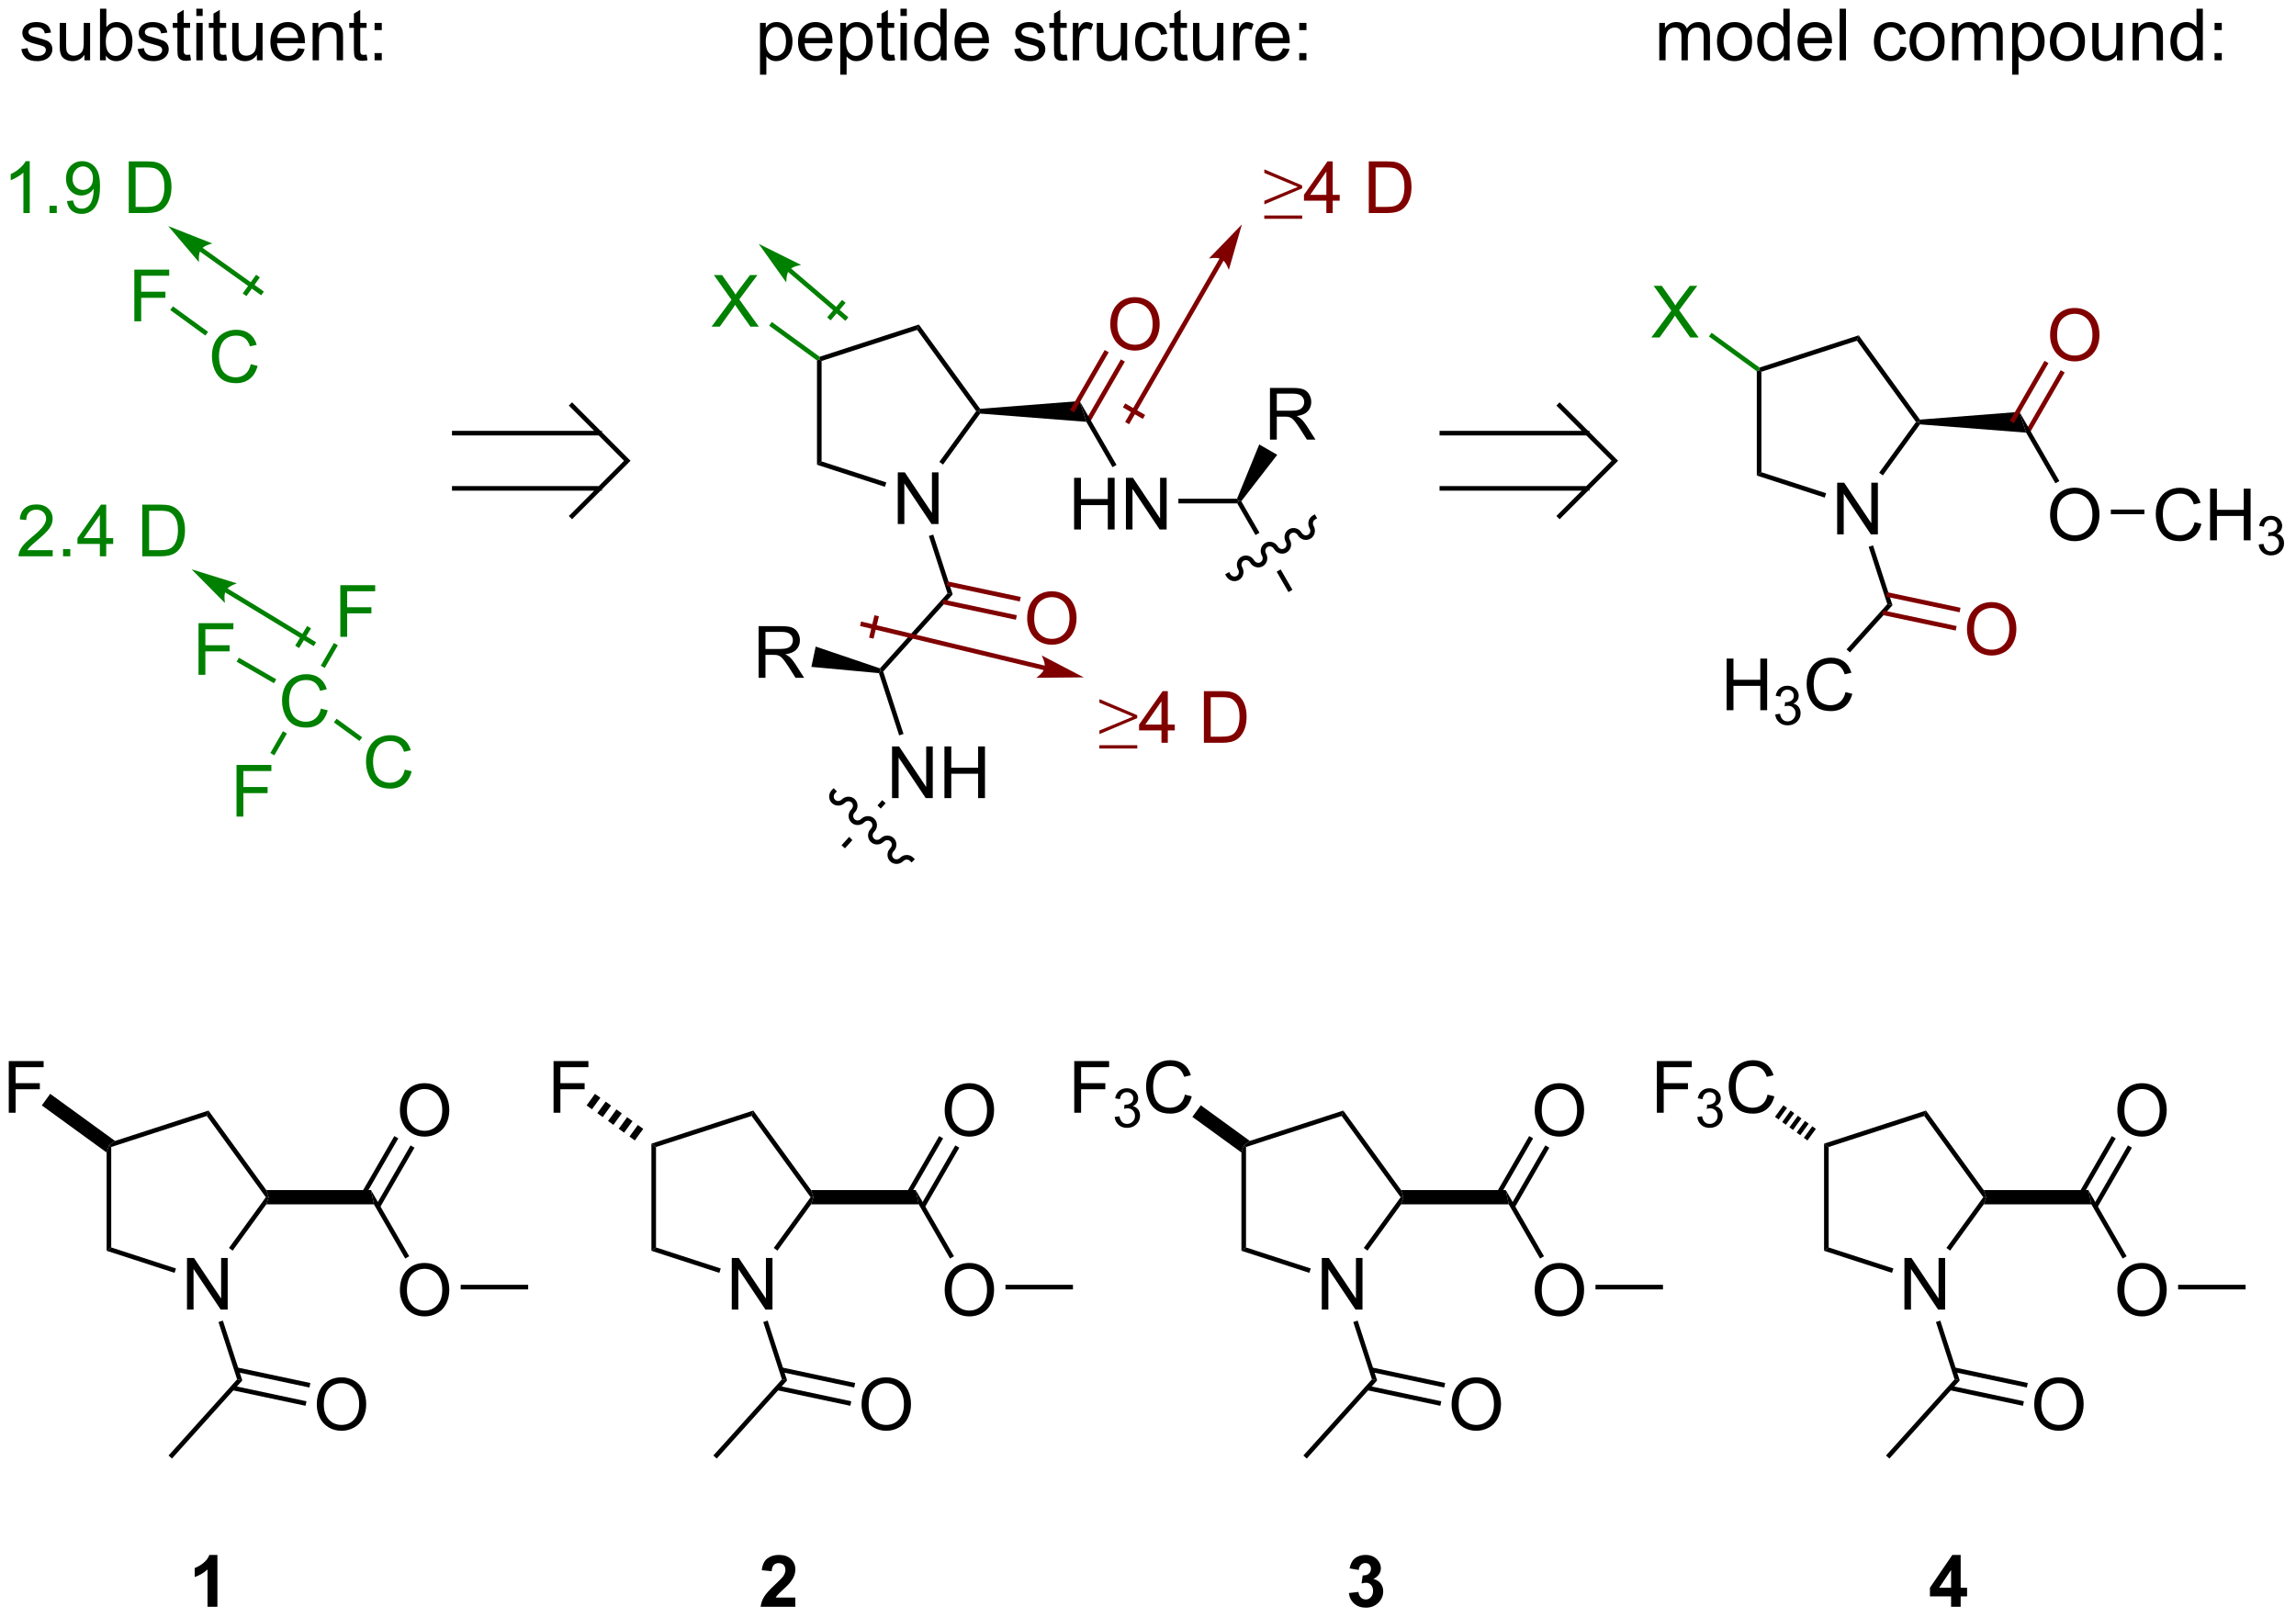 <?xml version="1.0" encoding="UTF-8"?>
<!DOCTYPE svg PUBLIC '-//W3C//DTD SVG 1.0//EN'
          'http://www.w3.org/TR/2001/REC-SVG-20010904/DTD/svg10.dtd'>
<svg stroke-dasharray="none" shape-rendering="auto" xmlns="http://www.w3.org/2000/svg" font-family="'Dialog'" text-rendering="auto" width="349" fill-opacity="1" color-interpolation="auto" color-rendering="auto" preserveAspectRatio="xMidYMid meet" font-size="12px" viewBox="0 0 349 246" fill="black" xmlns:xlink="http://www.w3.org/1999/xlink" stroke="black" image-rendering="auto" stroke-miterlimit="10" stroke-linecap="square" stroke-linejoin="miter" font-style="normal" stroke-width="1" height="246" stroke-dashoffset="0" font-weight="normal" stroke-opacity="1"
><!--Generated by the Batik Graphics2D SVG Generator--><defs id="genericDefs"
  /><g
  ><defs id="defs1"
    ><clipPath clipPathUnits="userSpaceOnUse" id="clipPath1"
      ><path d="M1.308 2.148 L262.784 2.148 L262.784 186.526 L1.308 186.526 L1.308 2.148 Z"
      /></clipPath
      ><clipPath clipPathUnits="userSpaceOnUse" id="clipPath2"
      ><path d="M-0.316 32.267 L-0.316 211.518 L253.89 211.518 L253.89 32.267 Z"
      /></clipPath
    ></defs
    ><g transform="scale(1.333,1.333) translate(-1.308,-2.148) matrix(1.029,0,0,1.029,1.633,-31.042)"
    ><path d="M99.174 90.334 L99.174 84.607 L99.953 84.607 L102.961 89.102 L102.961 84.607 L103.687 84.607 L103.687 90.334 L102.909 90.334 L99.901 85.834 L99.901 90.334 L99.174 90.334 Z" stroke="none" clip-path="url(#clipPath2)"
    /></g
    ><g transform="matrix(1.371,0,0,1.371,0.433,-44.254)"
    ><path d="M90.264 72.249 L90.519 72.118 L90.775 72.304 L90.775 83.442 L90.264 83.813 Z" stroke="none" clip-path="url(#clipPath2)"
    /></g
    ><g transform="matrix(1.371,0,0,1.371,0.433,-44.254)"
    ><path d="M90.264 83.813 L90.775 83.442 L97.953 85.774 L97.795 86.26 Z" stroke="none" clip-path="url(#clipPath2)"
    /></g
    ><g transform="matrix(1.371,0,0,1.371,0.433,-44.254)"
    ><path d="M104.242 83.795 L103.829 83.495 L107.914 77.873 L108.229 77.873 L108.352 78.138 Z" stroke="none" clip-path="url(#clipPath2)"
    /></g
    ><g transform="matrix(1.371,0,0,1.371,0.433,-44.254)"
    ><path d="M108.352 77.608 L108.229 77.873 L107.914 77.873 L101.367 68.862 L101.562 68.262 Z" stroke="none" clip-path="url(#clipPath2)"
    /></g
    ><g transform="matrix(1.371,0,0,1.371,0.433,-44.254)"
    ><path d="M101.562 68.262 L101.367 68.862 L90.775 72.304 L90.519 72.118 L90.564 71.836 Z" stroke="none" clip-path="url(#clipPath2)"
    /></g
    ><g transform="matrix(1.371,0,0,1.371,0.433,-44.254)"
    ><path d="M108.352 78.138 L108.229 77.873 L108.352 77.608 L119.384 76.75 L120.125 79.054 Z" stroke="none" clip-path="url(#clipPath2)"
    /></g
    ><g fill="maroon" transform="matrix(1.371,0,0,1.371,0.433,-44.254)" stroke="maroon"
    ><path d="M122.78 68.267 Q122.78 66.84 123.546 66.035 Q124.312 65.228 125.523 65.228 Q126.314 65.228 126.95 65.608 Q127.588 65.986 127.921 66.663 Q128.257 67.34 128.257 68.199 Q128.257 69.072 127.905 69.759 Q127.554 70.447 126.908 70.801 Q126.265 71.155 125.517 71.155 Q124.71 71.155 124.072 70.764 Q123.437 70.371 123.109 69.697 Q122.78 69.02 122.78 68.267 ZM123.562 68.278 Q123.562 69.314 124.116 69.91 Q124.674 70.504 125.515 70.504 Q126.369 70.504 126.921 69.903 Q127.476 69.301 127.476 68.197 Q127.476 67.496 127.239 66.975 Q127.002 66.454 126.546 66.168 Q126.093 65.879 125.525 65.879 Q124.721 65.879 124.14 66.434 Q123.562 66.986 123.562 68.278 Z" stroke="none" clip-path="url(#clipPath2)"
    /></g
    ><g fill="maroon" transform="matrix(1.371,0,0,1.371,0.433,-44.254)" stroke="maroon"
    ><path d="M120.557 79.036 L124.399 72.382 L123.957 72.127 L120.115 78.781 ZM118.763 78 L122.605 71.347 L122.163 71.091 L118.321 77.745 Z" stroke="none" clip-path="url(#clipPath2)"
    /></g
    ><g transform="matrix(1.371,0,0,1.371,0.433,-44.254)"
    ><path d="M118.771 90.99 L118.771 85.263 L119.529 85.263 L119.529 87.615 L122.506 87.615 L122.506 85.263 L123.263 85.263 L123.263 90.99 L122.506 90.99 L122.506 88.289 L119.529 88.289 L119.529 90.99 L118.771 90.99 ZM124.517 90.99 L124.517 85.263 L125.296 85.263 L128.304 89.758 L128.304 85.263 L129.03 85.263 L129.03 90.99 L128.252 90.99 L125.244 86.49 L125.244 90.99 L124.517 90.99 Z" stroke="none" clip-path="url(#clipPath2)"
    /></g
    ><g transform="matrix(1.371,0,0,1.371,0.433,-44.254)"
    ><path d="M120.125 79.054 L119.384 76.75 L123.471 83.828 L123.029 84.083 Z" stroke="none" clip-path="url(#clipPath2)"
    /></g
    ><g fill="green" transform="matrix(1.371,0,0,1.371,0.433,-44.254)" stroke="green"
    ><path d="M78.57 68.504 L80.784 65.519 L78.831 62.777 L79.734 62.777 L80.773 64.246 Q81.096 64.702 81.234 64.949 Q81.424 64.637 81.687 64.296 L82.838 62.777 L83.664 62.777 L81.651 65.475 L83.82 68.504 L82.883 68.504 L81.44 66.46 Q81.32 66.285 81.19 66.077 Q81 66.389 80.916 66.507 L79.479 68.504 L78.57 68.504 Z" stroke="none" clip-path="url(#clipPath2)"
    /></g
    ><g fill="green" transform="matrix(1.371,0,0,1.371,0.433,-44.254)" stroke="green"
    ><path d="M90.564 71.836 L90.519 72.118 L90.264 72.249 L84.957 68.392 L85.257 67.98 Z" stroke="none" clip-path="url(#clipPath2)"
    /></g
    ><g transform="matrix(1.371,0,0,1.371,0.433,-44.254)"
    ><path d="M102.668 91.712 L103.153 91.555 L105.309 98.19 L104.733 98.068 Z" stroke="none" clip-path="url(#clipPath2)"
    /></g
    ><g transform="matrix(1.371,0,0,1.371,0.433,-44.254)"
    ><path d="M104.733 98.068 L105.309 98.19 L97.609 106.743 L97.32 106.682 L97.242 106.388 Z" stroke="none" clip-path="url(#clipPath2)"
    /></g
    ><g transform="matrix(1.371,0,0,1.371,0.433,-44.254)"
    ><path d="M130.333 88.095 L130.333 87.585 L136.832 87.585 L137.001 87.84 L136.854 88.095 Z" stroke="none" clip-path="url(#clipPath2)"
    /></g
    ><g fill="maroon" transform="matrix(1.371,0,0,1.371,0.433,-44.254)" stroke="maroon"
    ><path d="M113.566 100.883 Q113.566 99.456 114.332 98.651 Q115.098 97.844 116.308 97.844 Q117.1 97.844 117.736 98.224 Q118.374 98.601 118.707 99.278 Q119.043 99.956 119.043 100.815 Q119.043 101.687 118.691 102.375 Q118.34 103.062 117.694 103.416 Q117.051 103.771 116.303 103.771 Q115.496 103.771 114.858 103.38 Q114.223 102.987 113.894 102.312 Q113.566 101.635 113.566 100.883 ZM114.348 100.893 Q114.348 101.93 114.902 102.526 Q115.46 103.12 116.301 103.12 Q117.155 103.12 117.707 102.518 Q118.262 101.916 118.262 100.812 Q118.262 100.112 118.025 99.591 Q117.788 99.07 117.332 98.784 Q116.879 98.495 116.311 98.495 Q115.506 98.495 114.926 99.049 Q114.348 99.601 114.348 100.893 Z" stroke="none" clip-path="url(#clipPath2)"
    /></g
    ><g fill="maroon" transform="matrix(1.371,0,0,1.371,0.433,-44.254)" stroke="maroon"
    ><path d="M104.168 99.267 L112.317 100.999 L112.423 100.5 L104.274 98.768 ZM104.599 97.241 L112.748 98.973 L112.854 98.474 L104.705 96.742 Z" stroke="none" clip-path="url(#clipPath2)"
    /></g
    ><g transform="matrix(1.371,0,0,1.371,0.433,-44.254)"
    ><path d="M98.586 120.777 L98.586 115.05 L99.365 115.05 L102.373 119.545 L102.373 115.05 L103.099 115.05 L103.099 120.777 L102.32 120.777 L99.313 116.277 L99.313 120.777 L98.586 120.777 ZM104.395 120.777 L104.395 115.05 L105.153 115.05 L105.153 117.402 L108.129 117.402 L108.129 115.05 L108.887 115.05 L108.887 120.777 L108.129 120.777 L108.129 118.076 L105.153 118.076 L105.153 120.777 L104.395 120.777 Z" stroke="none" clip-path="url(#clipPath2)"
    /></g
    ><g transform="matrix(1.371,0,0,1.371,0.433,-44.254)"
    ><path d="M97.129 106.918 L97.32 106.682 L97.609 106.743 L99.857 113.664 L99.372 113.821 Z" stroke="none" clip-path="url(#clipPath2)"
    /></g
    ><g transform="matrix(1.371,0,0,1.371,0.433,-44.254)"
    ><path d="M83.793 107.439 L83.793 101.712 L86.332 101.712 Q87.098 101.712 87.496 101.866 Q87.895 102.019 88.132 102.41 Q88.371 102.801 88.371 103.275 Q88.371 103.884 87.976 104.303 Q87.582 104.72 86.757 104.832 Q87.059 104.978 87.215 105.118 Q87.546 105.423 87.843 105.879 L88.84 107.439 L87.887 107.439 L87.129 106.246 Q86.796 105.731 86.58 105.457 Q86.366 105.184 86.197 105.074 Q86.028 104.965 85.851 104.923 Q85.723 104.894 85.429 104.894 L84.551 104.894 L84.551 107.439 L83.793 107.439 ZM84.551 104.238 L86.179 104.238 Q86.7 104.238 86.991 104.132 Q87.286 104.025 87.437 103.788 Q87.59 103.551 87.59 103.275 Q87.59 102.868 87.293 102.608 Q86.999 102.345 86.364 102.345 L84.551 102.345 L84.551 104.238 Z" stroke="none" clip-path="url(#clipPath2)"
    /></g
    ><g transform="matrix(1.371,0,0,1.371,0.433,-44.254)"
    ><path d="M97.242 106.388 L97.32 106.682 L97.129 106.918 L89.641 106.226 L90.12 103.974 Z" stroke="none" clip-path="url(#clipPath2)"
    /></g
    ><g transform="matrix(1.371,0,0,1.371,0.433,-44.254)"
    ><path d="M137.001 87.84 L136.854 88.095 L138.881 91.607 L139.311 91.359 L139.323 91.352 L139.323 91.352 L137.306 87.858 L137.001 87.84 ZM141.672 95.42 L141.23 95.675 L142.534 97.934 L142.976 97.679 L141.672 95.42 Z" stroke="none" clip-path="url(#clipPath2)"
    /></g
    ><g transform="matrix(1.371,0,0,1.371,0.433,-44.254)"
    ><path d="M140.486 81.023 L140.486 75.296 L143.025 75.296 Q143.79 75.296 144.189 75.45 Q144.587 75.604 144.824 75.994 Q145.064 76.385 145.064 76.859 Q145.064 77.468 144.668 77.888 Q144.275 78.304 143.449 78.416 Q143.751 78.562 143.907 78.703 Q144.238 79.007 144.535 79.463 L145.532 81.023 L144.579 81.023 L143.821 79.83 Q143.488 79.315 143.272 79.041 Q143.059 78.768 142.889 78.658 Q142.72 78.549 142.543 78.507 Q142.415 78.479 142.121 78.479 L141.243 78.479 L141.243 81.023 L140.486 81.023 ZM141.243 77.822 L142.871 77.822 Q143.392 77.822 143.684 77.716 Q143.978 77.609 144.129 77.372 Q144.282 77.135 144.282 76.859 Q144.282 76.453 143.986 76.192 Q143.691 75.929 143.056 75.929 L141.243 75.929 L141.243 77.822 Z" stroke="none" clip-path="url(#clipPath2)"
    /></g
    ><g transform="matrix(1.371,0,0,1.371,0.433,-44.254)"
    ><path d="M137.306 87.858 L137.001 87.84 L136.832 87.585 L139.297 81.561 L141.291 82.712 Z" stroke="none" clip-path="url(#clipPath2)"
    /></g
    ><g transform="matrix(1.371,0,0,1.371,0.433,-44.254)"
    ><path d="M97.493 121.003 L96.974 121.58 L97.336 121.941 L97.336 121.941 L97.873 121.345 L97.493 121.003 ZM93.827 125.076 L92.986 126.009 L93.365 126.35 L94.188 125.437 L94.188 125.437 L93.827 125.076 Z" stroke="none" clip-path="url(#clipPath2)"
    /></g
    ><g fill="maroon" transform="matrix(1.371,0,0,1.371,0.433,-44.254)" stroke="maroon"
    ><path d="M134.919 60.899 L124.556 78.849 L124.429 79.07 L124.871 79.325 L124.998 79.104 L135.361 61.154 L135.489 60.933 L135.047 60.678 L134.919 60.899 ZM137.373 57.161 L133.717 60.941 C133.717 60.941 134.657 60.748 135.14 61.027 C135.624 61.306 135.926 62.217 135.926 62.217 ZM124.438 77.013 L124.183 77.455 L126.392 78.731 L126.647 78.289 Z" stroke="none" clip-path="url(#clipPath2)"
    /></g
    ><g fill="maroon" transform="matrix(1.371,0,0,1.371,0.433,-44.254)" stroke="maroon"
    ><path d="M115.558 106.097 L95.405 101.254 L95.157 101.194 L95.037 101.69 L95.285 101.75 L115.438 106.593 L115.686 106.652 L115.806 106.156 L115.558 106.097 ZM119.839 107.388 L115.176 104.955 C115.176 104.955 115.629 105.802 115.498 106.345 C115.368 106.887 114.58 107.436 114.58 107.436 ZM97.131 100.619 L96.635 100.5 L96.039 102.981 L96.535 103.1 Z" stroke="none" clip-path="url(#clipPath2)"
    /></g
    ><g fill="green" transform="matrix(1.371,0,0,1.371,0.433,-44.254)" stroke="green"
    ><path d="M87.034 62.41 L93.22 67.688 L93.414 67.853 L93.745 67.466 L93.551 67.3 L87.365 62.022 L87.172 61.856 L86.84 62.244 L87.034 62.41 ZM83.803 59.318 L86.857 63.6 C86.857 63.6 86.838 62.641 87.2 62.216 C87.562 61.791 88.513 61.66 88.513 61.66 ZM91.393 67.471 L91.781 67.802 L93.437 65.861 L93.049 65.53 Z" stroke="none" clip-path="url(#clipPath2)"
    /></g
    ><g transform="matrix(1.371,0,0,1.371,0.433,-44.254)"
    ><path d="M91.929 119.856 C91.519 120.266 91.509 120.919 91.906 121.317 C92.304 121.714 92.958 121.704 93.367 121.294 C93.578 121.084 93.909 121.074 94.106 121.272 C94.304 121.47 94.294 121.801 94.084 122.011 C93.674 122.421 93.664 123.075 94.061 123.472 C94.459 123.869 95.113 123.859 95.522 123.449 C95.733 123.239 96.064 123.229 96.261 123.427 C96.46 123.625 96.449 123.956 96.239 124.166 C95.829 124.576 95.819 125.23 96.217 125.627 C96.614 126.024 97.268 126.014 97.677 125.604 C97.888 125.394 98.219 125.384 98.417 125.582 C98.615 125.78 98.605 126.111 98.394 126.321 C97.985 126.731 97.975 127.385 98.372 127.782 C98.769 128.179 99.423 128.169 99.832 127.76 C100.043 127.549 100.374 127.539 100.572 127.737 L100.752 127.918 L101.113 127.557 L100.933 127.376 C100.535 126.979 99.881 126.989 99.472 127.399 C99.261 127.609 98.93 127.619 98.733 127.421 C98.535 127.223 98.545 126.892 98.755 126.682 C99.165 126.272 99.175 125.618 98.777 125.221 C98.38 124.824 97.726 124.834 97.317 125.244 C97.106 125.454 96.775 125.464 96.577 125.266 C96.379 125.068 96.39 124.737 96.6 124.527 C97.01 124.117 97.019 123.463 96.622 123.066 C96.225 122.669 95.571 122.679 95.162 123.089 C94.951 123.299 94.62 123.309 94.422 123.111 C94.224 122.913 94.234 122.582 94.445 122.372 C94.854 121.962 94.864 121.308 94.467 120.911 C94.07 120.514 93.416 120.524 93.006 120.933 C92.796 121.144 92.465 121.154 92.267 120.956 C92.069 120.758 92.079 120.427 92.29 120.217 L92.47 120.036 L92.109 119.675 L91.929 119.856 Z" stroke="none" clip-path="url(#clipPath2)"
    /></g
    ><g transform="matrix(1.371,0,0,1.371,0.433,-44.254)"
    ><path d="M135.645 96.187 C135.935 96.689 136.564 96.868 137.05 96.587 C137.537 96.306 137.696 95.672 137.407 95.171 C137.258 94.913 137.334 94.591 137.576 94.451 C137.819 94.311 138.136 94.406 138.285 94.663 C138.574 95.165 139.203 95.344 139.69 95.063 C140.176 94.783 140.336 94.148 140.046 93.647 C139.898 93.389 139.974 93.067 140.216 92.927 C140.458 92.787 140.775 92.882 140.924 93.14 C141.214 93.641 141.843 93.82 142.329 93.54 C142.816 93.259 142.975 92.624 142.686 92.123 C142.537 91.865 142.613 91.543 142.855 91.403 C143.098 91.263 143.415 91.358 143.564 91.616 C143.853 92.117 144.482 92.296 144.969 92.016 C145.455 91.735 145.615 91.1 145.325 90.599 C145.177 90.341 145.252 90.019 145.495 89.879 L145.716 89.751 L145.461 89.309 L145.24 89.437 C144.753 89.718 144.594 90.352 144.883 90.854 C145.032 91.111 144.956 91.434 144.714 91.574 C144.471 91.714 144.154 91.618 144.006 91.361 C143.716 90.859 143.087 90.68 142.6 90.961 C142.114 91.242 141.954 91.876 142.244 92.378 C142.393 92.635 142.317 92.957 142.074 93.097 C141.832 93.237 141.515 93.142 141.366 92.885 C141.077 92.383 140.447 92.204 139.961 92.485 C139.474 92.766 139.315 93.4 139.604 93.901 C139.753 94.159 139.677 94.481 139.435 94.621 C139.192 94.761 138.875 94.666 138.727 94.409 C138.437 93.907 137.808 93.728 137.321 94.009 C136.835 94.289 136.675 94.924 136.965 95.425 C137.114 95.683 137.038 96.005 136.795 96.145 C136.553 96.285 136.236 96.19 136.087 95.933 L135.96 95.712 L135.518 95.966 L135.645 96.187 Z" stroke="none" clip-path="url(#clipPath2)"
    /></g
    ><g fill="maroon" transform="matrix(1.371,0,0,1.371,0.433,-44.254)" stroke="maroon"
    ><path d="M139.861 51.058 L144.051 52.84 L144.051 53.165 L139.861 54.939 L139.861 54.54 L143.572 53.004 L139.861 51.457 L139.861 51.058 ZM139.856 56.173 L144.059 56.173 L144.059 56.538 L139.856 56.538 L139.856 56.173 Z" stroke="none" clip-path="url(#clipPath2)"
    /></g
    ><g fill="maroon" transform="matrix(1.371,0,0,1.371,0.433,-44.254)" stroke="maroon"
    ><path d="M146.739 55.9 L146.739 54.527 L144.255 54.527 L144.255 53.884 L146.869 50.173 L147.442 50.173 L147.442 53.884 L148.215 53.884 L148.215 54.527 L147.442 54.527 L147.442 55.9 L146.739 55.9 ZM146.739 53.884 L146.739 51.3 L144.947 53.884 L146.739 53.884 ZM151.442 55.9 L151.442 50.173 L153.416 50.173 Q154.083 50.173 154.434 50.254 Q154.926 50.368 155.275 50.665 Q155.728 51.048 155.952 51.644 Q156.176 52.238 156.176 53.004 Q156.176 53.657 156.023 54.163 Q155.872 54.665 155.632 54.996 Q155.395 55.324 155.111 55.514 Q154.83 55.704 154.429 55.803 Q154.028 55.9 153.51 55.9 L151.442 55.9 ZM152.2 55.222 L153.424 55.222 Q153.989 55.222 154.312 55.118 Q154.635 55.011 154.825 54.821 Q155.096 54.55 155.244 54.097 Q155.395 53.642 155.395 52.993 Q155.395 52.095 155.101 51.613 Q154.807 51.129 154.385 50.965 Q154.08 50.847 153.403 50.847 L152.2 50.847 L152.2 55.222 Z" stroke="none" clip-path="url(#clipPath2)"
    /></g
    ><g fill="maroon" transform="matrix(1.371,0,0,1.371,0.433,-44.254)" stroke="maroon"
    ><path d="M121.579 109.8 L125.769 111.582 L125.769 111.907 L121.579 113.681 L121.579 113.282 L125.29 111.746 L121.579 110.199 L121.579 109.8 ZM121.574 114.915 L125.777 114.915 L125.777 115.28 L121.574 115.28 L121.574 114.915 Z" stroke="none" clip-path="url(#clipPath2)"
    /></g
    ><g fill="maroon" transform="matrix(1.371,0,0,1.371,0.433,-44.254)" stroke="maroon"
    ><path d="M128.457 114.642 L128.457 113.269 L125.973 113.269 L125.973 112.626 L128.587 108.915 L129.16 108.915 L129.16 112.626 L129.934 112.626 L129.934 113.269 L129.16 113.269 L129.16 114.642 L128.457 114.642 ZM128.457 112.626 L128.457 110.043 L126.665 112.626 L128.457 112.626 ZM133.16 114.642 L133.16 108.915 L135.134 108.915 Q135.801 108.915 136.152 108.996 Q136.644 109.11 136.993 109.407 Q137.446 109.79 137.671 110.386 Q137.894 110.98 137.894 111.746 Q137.894 112.399 137.741 112.905 Q137.59 113.407 137.35 113.738 Q137.113 114.066 136.829 114.256 Q136.548 114.446 136.147 114.545 Q135.746 114.642 135.228 114.642 L133.16 114.642 ZM133.918 113.965 L135.142 113.965 Q135.707 113.965 136.03 113.86 Q136.353 113.754 136.543 113.564 Q136.814 113.293 136.962 112.84 Q137.113 112.384 137.113 111.735 Q137.113 110.837 136.819 110.355 Q136.525 109.871 136.103 109.707 Q135.798 109.59 135.121 109.59 L133.918 109.59 L133.918 113.965 Z" stroke="none" clip-path="url(#clipPath2)"
    /></g
    ><g fill="green" transform="matrix(1.371,0,0,1.371,0.433,-44.254)" stroke="green"
    ><path d="M27.486 72.661 L28.244 72.851 Q28.007 73.786 27.387 74.278 Q26.768 74.768 25.874 74.768 Q24.947 74.768 24.366 74.39 Q23.788 74.013 23.484 73.299 Q23.182 72.583 23.182 71.763 Q23.182 70.867 23.523 70.203 Q23.866 69.536 24.497 69.19 Q25.127 68.844 25.885 68.844 Q26.744 68.844 27.33 69.281 Q27.916 69.719 28.148 70.513 L27.4 70.687 Q27.203 70.062 26.822 69.778 Q26.445 69.492 25.869 69.492 Q25.21 69.492 24.765 69.81 Q24.322 70.125 24.143 70.659 Q23.963 71.192 23.963 71.758 Q23.963 72.489 24.176 73.034 Q24.39 73.578 24.838 73.849 Q25.288 74.117 25.812 74.117 Q26.447 74.117 26.887 73.75 Q27.33 73.383 27.486 72.661 Z" stroke="none" clip-path="url(#clipPath2)"
    /></g
    ><g fill="green" transform="matrix(1.371,0,0,1.371,0.433,-44.254)" stroke="green"
    ><path d="M14.579 67.904 L14.579 62.178 L18.443 62.178 L18.443 62.852 L15.337 62.852 L15.337 64.626 L18.024 64.626 L18.024 65.303 L15.337 65.303 L15.337 67.904 L14.579 67.904 Z" stroke="none" clip-path="url(#clipPath2)"
    /></g
    ><g fill="green" transform="matrix(1.371,0,0,1.371,0.433,-44.254)" stroke="green"
    ><path d="M22.755 69.076 L22.455 69.489 L18.558 66.657 L18.858 66.245 Z" stroke="none" clip-path="url(#clipPath2)"
    /></g
    ><g fill="green" transform="matrix(1.371,0,0,1.371,0.433,-44.254)" stroke="green"
    ><path d="M21.818 60.15 L28.435 64.877 L28.642 65.025 L28.939 64.61 L28.732 64.462 L22.115 59.735 L21.908 59.587 L21.611 60.002 L21.818 60.15 ZM18.334 57.347 L21.744 61.351 C21.744 61.351 21.642 60.397 21.967 59.943 C22.291 59.489 23.227 59.276 23.227 59.276 ZM26.596 64.817 L27.011 65.114 L28.494 63.038 L28.079 62.742 Z" stroke="none" clip-path="url(#clipPath2)"
    /></g
    ><g fill="green" transform="matrix(1.371,0,0,1.371,0.433,-44.254)" stroke="green"
    ><path d="M2.982 55.9 L2.279 55.9 L2.279 51.418 Q2.023 51.66 1.612 51.902 Q1.2 52.144 0.872 52.267 L0.872 51.587 Q1.461 51.308 1.901 50.915 Q2.344 50.519 2.529 50.15 L2.982 50.15 L2.982 55.9 ZM5.176 55.9 L5.176 55.097 L5.978 55.097 L5.978 55.9 L5.176 55.9 ZM7.109 54.574 L7.787 54.511 Q7.872 54.988 8.115 55.204 Q8.357 55.418 8.734 55.418 Q9.06 55.418 9.302 55.269 Q9.547 55.121 9.703 54.873 Q9.859 54.626 9.963 54.204 Q10.07 53.782 10.07 53.345 Q10.07 53.298 10.068 53.204 Q9.857 53.54 9.49 53.748 Q9.125 53.957 8.7 53.957 Q7.99 53.957 7.497 53.441 Q7.005 52.925 7.005 52.082 Q7.005 51.212 7.518 50.681 Q8.031 50.15 8.805 50.15 Q9.365 50.15 9.825 50.452 Q10.289 50.751 10.529 51.308 Q10.771 51.863 10.771 52.918 Q10.771 54.017 10.531 54.668 Q10.294 55.316 9.823 55.657 Q9.352 55.998 8.719 55.998 Q8.047 55.998 7.62 55.626 Q7.195 55.251 7.109 54.574 ZM9.99 52.048 Q9.99 51.441 9.667 51.087 Q9.344 50.73 8.891 50.73 Q8.422 50.73 8.073 51.113 Q7.727 51.496 7.727 52.105 Q7.727 52.652 8.057 52.996 Q8.388 53.337 8.872 53.337 Q9.359 53.337 9.675 52.996 Q9.99 52.652 9.99 52.048 ZM13.961 55.9 L13.961 50.173 L15.935 50.173 Q16.602 50.173 16.953 50.254 Q17.445 50.368 17.794 50.665 Q18.247 51.048 18.471 51.644 Q18.695 52.238 18.695 53.004 Q18.695 53.657 18.542 54.163 Q18.391 54.665 18.151 54.996 Q17.914 55.324 17.63 55.514 Q17.349 55.704 16.948 55.803 Q16.547 55.9 16.029 55.9 L13.961 55.9 ZM14.719 55.222 L15.943 55.222 Q16.508 55.222 16.831 55.118 Q17.154 55.011 17.344 54.821 Q17.615 54.55 17.763 54.097 Q17.914 53.642 17.914 52.993 Q17.914 52.095 17.62 51.613 Q17.326 51.129 16.904 50.965 Q16.599 50.847 15.922 50.847 L14.719 50.847 L14.719 55.222 Z" stroke="none" clip-path="url(#clipPath2)"
    /></g
    ><g fill="green" transform="matrix(1.371,0,0,1.371,0.433,-44.254)" stroke="green"
    ><path d="M44.569 117.617 L45.327 117.807 Q45.09 118.742 44.471 119.234 Q43.851 119.724 42.958 119.724 Q42.031 119.724 41.45 119.346 Q40.872 118.969 40.567 118.255 Q40.265 117.539 40.265 116.719 Q40.265 115.823 40.606 115.159 Q40.95 114.492 41.58 114.146 Q42.21 113.799 42.968 113.799 Q43.827 113.799 44.413 114.237 Q44.999 114.674 45.231 115.469 L44.484 115.643 Q44.286 115.018 43.906 114.734 Q43.528 114.448 42.952 114.448 Q42.294 114.448 41.848 114.765 Q41.406 115.081 41.226 115.614 Q41.046 116.148 41.046 116.713 Q41.046 117.445 41.26 117.989 Q41.473 118.534 41.921 118.805 Q42.372 119.073 42.895 119.073 Q43.531 119.073 43.971 118.706 Q44.413 118.338 44.569 117.617 Z" stroke="none" clip-path="url(#clipPath2)"
    /></g
    ><g fill="green" transform="matrix(1.371,0,0,1.371,0.433,-44.254)" stroke="green"
    ><path d="M35.259 110.852 L36.017 111.043 Q35.78 111.977 35.16 112.47 Q34.54 112.959 33.647 112.959 Q32.72 112.959 32.139 112.582 Q31.561 112.204 31.256 111.49 Q30.954 110.774 30.954 109.954 Q30.954 109.058 31.295 108.394 Q31.639 107.727 32.269 107.381 Q32.9 107.035 33.657 107.035 Q34.517 107.035 35.103 107.472 Q35.688 107.91 35.92 108.704 L35.173 108.878 Q34.975 108.253 34.595 107.97 Q34.217 107.683 33.642 107.683 Q32.983 107.683 32.538 108.001 Q32.095 108.316 31.915 108.85 Q31.735 109.384 31.735 109.949 Q31.735 110.68 31.949 111.225 Q32.163 111.769 32.61 112.04 Q33.061 112.308 33.584 112.308 Q34.22 112.308 34.66 111.941 Q35.103 111.574 35.259 110.852 Z" stroke="none" clip-path="url(#clipPath2)"
    /></g
    ><g fill="green" transform="matrix(1.371,0,0,1.371,0.433,-44.254)" stroke="green"
    ><path d="M39.838 114.032 L39.538 114.445 L36.705 112.386 L37.005 111.974 Z" stroke="none" clip-path="url(#clipPath2)"
    /></g
    ><g fill="green" transform="matrix(1.371,0,0,1.371,0.433,-44.254)" stroke="green"
    ><path d="M24.608 97.943 L34.25 103.797 L34.468 103.929 L34.733 103.493 L34.515 103.361 L24.873 97.507 L24.655 97.374 L24.39 97.81 L24.608 97.943 ZM20.924 95.408 L24.624 99.146 C24.624 99.146 24.451 98.202 24.74 97.725 C25.03 97.248 25.948 96.966 25.948 96.966 ZM32.412 103.875 L32.848 104.139 L34.172 101.959 L33.736 101.694 Z" stroke="none" clip-path="url(#clipPath2)"
    /></g
    ><g fill="green" transform="matrix(1.371,0,0,1.371,0.433,-44.254)" stroke="green"
    ><path d="M5.527 93.285 L5.527 93.962 L1.741 93.962 Q1.733 93.707 1.824 93.472 Q1.967 93.087 2.285 92.712 Q2.605 92.337 3.207 91.845 Q4.139 91.079 4.467 90.631 Q4.795 90.183 4.795 89.785 Q4.795 89.368 4.496 89.082 Q4.199 88.793 3.717 88.793 Q3.209 88.793 2.905 89.097 Q2.6 89.402 2.598 89.941 L1.873 89.868 Q1.949 89.058 2.433 88.636 Q2.918 88.212 3.733 88.212 Q4.558 88.212 5.038 88.67 Q5.519 89.126 5.519 89.8 Q5.519 90.144 5.379 90.478 Q5.238 90.808 4.91 91.175 Q4.584 91.543 3.827 92.183 Q3.194 92.715 3.014 92.905 Q2.834 93.095 2.717 93.285 L5.527 93.285 ZM6.674 93.962 L6.674 93.16 L7.476 93.16 L7.476 93.962 L6.674 93.962 ZM10.756 93.962 L10.756 92.59 L8.272 92.59 L8.272 91.946 L10.886 88.235 L11.459 88.235 L11.459 91.946 L12.233 91.946 L12.233 92.59 L11.459 92.59 L11.459 93.962 L10.756 93.962 ZM10.756 91.946 L10.756 89.363 L8.965 91.946 L10.756 91.946 ZM15.459 93.962 L15.459 88.235 L17.433 88.235 Q18.1 88.235 18.452 88.316 Q18.944 88.431 19.293 88.728 Q19.746 89.11 19.97 89.707 Q20.194 90.3 20.194 91.066 Q20.194 91.72 20.04 92.225 Q19.889 92.728 19.649 93.058 Q19.413 93.386 19.129 93.577 Q18.848 93.767 18.446 93.866 Q18.045 93.962 17.527 93.962 L15.459 93.962 ZM16.217 93.285 L17.441 93.285 Q18.006 93.285 18.329 93.181 Q18.652 93.074 18.842 92.884 Q19.113 92.613 19.262 92.16 Q19.413 91.704 19.413 91.056 Q19.413 90.157 19.118 89.675 Q18.824 89.191 18.402 89.027 Q18.098 88.91 17.42 88.91 L16.217 88.91 L16.217 93.285 Z" stroke="none" clip-path="url(#clipPath2)"
    /></g
    ><g fill="green" transform="matrix(1.371,0,0,1.371,0.433,-44.254)" stroke="green"
    ><path d="M25.908 122.827 L25.908 117.1 L29.772 117.1 L29.772 117.775 L26.666 117.775 L26.666 119.548 L29.353 119.548 L29.353 120.225 L26.666 120.225 L26.666 122.827 L25.908 122.827 Z" stroke="none" clip-path="url(#clipPath2)"
    /></g
    ><g fill="green" transform="matrix(1.371,0,0,1.371,0.433,-44.254)" stroke="green"
    ><path d="M31.054 113.36 L31.496 113.615 L30.1 116.032 L29.658 115.777 Z" stroke="none" clip-path="url(#clipPath2)"
    /></g
    ><g fill="green" transform="matrix(1.371,0,0,1.371,0.433,-44.254)" stroke="green"
    ><path d="M37.416 102.893 L37.416 97.167 L41.281 97.167 L41.281 97.841 L38.174 97.841 L38.174 99.615 L40.862 99.615 L40.862 100.292 L38.174 100.292 L38.174 102.893 L37.416 102.893 Z" stroke="none" clip-path="url(#clipPath2)"
    /></g
    ><g fill="green" transform="matrix(1.371,0,0,1.371,0.433,-44.254)" stroke="green"
    ><path d="M35.691 106.348 L35.25 106.093 L36.704 103.574 L37.146 103.829 Z" stroke="none" clip-path="url(#clipPath2)"
    /></g
    ><g fill="green" transform="matrix(1.371,0,0,1.371,0.433,-44.254)" stroke="green"
    ><path d="M21.695 107.106 L21.695 101.379 L25.56 101.379 L25.56 102.054 L22.453 102.054 L22.453 103.827 L25.14 103.827 L25.14 104.504 L22.453 104.504 L22.453 107.106 L21.695 107.106 Z" stroke="none" clip-path="url(#clipPath2)"
    /></g
    ><g fill="green" transform="matrix(1.371,0,0,1.371,0.433,-44.254)" stroke="green"
    ><path d="M30.312 107.6 L30.057 108.042 L25.921 105.655 L26.177 105.213 Z" stroke="none" clip-path="url(#clipPath2)"
    /></g
    ><g transform="matrix(1.371,0,0,1.371,0.433,-44.254)"
    ><path d="M2.046 37.727 L2.741 37.617 Q2.798 38.036 3.066 38.26 Q3.335 38.482 3.814 38.482 Q4.298 38.482 4.533 38.284 Q4.767 38.086 4.767 37.82 Q4.767 37.583 4.561 37.445 Q4.415 37.352 3.842 37.208 Q3.069 37.013 2.77 36.87 Q2.47 36.727 2.316 36.477 Q2.163 36.224 2.163 35.919 Q2.163 35.641 2.288 35.406 Q2.415 35.169 2.634 35.013 Q2.798 34.891 3.082 34.807 Q3.366 34.724 3.689 34.724 Q4.178 34.724 4.546 34.864 Q4.915 35.005 5.09 35.245 Q5.267 35.484 5.335 35.888 L4.647 35.982 Q4.6 35.661 4.374 35.482 Q4.15 35.302 3.741 35.302 Q3.256 35.302 3.048 35.464 Q2.842 35.622 2.842 35.836 Q2.842 35.974 2.928 36.083 Q3.014 36.195 3.197 36.271 Q3.303 36.31 3.819 36.45 Q4.564 36.648 4.858 36.776 Q5.155 36.904 5.322 37.146 Q5.491 37.388 5.491 37.747 Q5.491 38.099 5.285 38.409 Q5.08 38.719 4.691 38.891 Q4.306 39.06 3.819 39.06 Q3.009 39.06 2.585 38.724 Q2.163 38.388 2.046 37.727 ZM9.046 38.966 L9.046 38.357 Q8.561 39.06 7.728 39.06 Q7.361 39.06 7.043 38.919 Q6.725 38.779 6.569 38.565 Q6.415 38.352 6.353 38.044 Q6.311 37.836 6.311 37.388 L6.311 34.818 L7.014 34.818 L7.014 37.117 Q7.014 37.669 7.056 37.859 Q7.124 38.138 7.337 38.297 Q7.553 38.453 7.869 38.453 Q8.186 38.453 8.462 38.292 Q8.741 38.13 8.855 37.852 Q8.97 37.57 8.97 37.039 L8.97 34.818 L9.673 34.818 L9.673 38.966 L9.046 38.966 ZM11.425 38.966 L10.771 38.966 L10.771 33.239 L11.474 33.239 L11.474 35.281 Q11.919 34.724 12.612 34.724 Q12.995 34.724 13.336 34.878 Q13.677 35.031 13.899 35.312 Q14.12 35.591 14.245 35.987 Q14.37 36.38 14.37 36.828 Q14.37 37.896 13.841 38.479 Q13.315 39.06 12.575 39.06 Q11.841 39.06 11.425 38.445 L11.425 38.966 ZM11.417 36.859 Q11.417 37.607 11.62 37.938 Q11.95 38.482 12.518 38.482 Q12.979 38.482 13.315 38.081 Q13.651 37.68 13.651 36.888 Q13.651 36.075 13.328 35.69 Q13.005 35.302 12.55 35.302 Q12.089 35.302 11.753 35.703 Q11.417 36.102 11.417 36.859 ZM14.944 37.727 L15.639 37.617 Q15.697 38.036 15.965 38.26 Q16.233 38.482 16.712 38.482 Q17.197 38.482 17.431 38.284 Q17.665 38.086 17.665 37.82 Q17.665 37.583 17.46 37.445 Q17.314 37.352 16.741 37.208 Q15.967 37.013 15.668 36.87 Q15.368 36.727 15.215 36.477 Q15.061 36.224 15.061 35.919 Q15.061 35.641 15.186 35.406 Q15.314 35.169 15.533 35.013 Q15.697 34.891 15.98 34.807 Q16.264 34.724 16.587 34.724 Q17.077 34.724 17.444 34.864 Q17.814 35.005 17.988 35.245 Q18.165 35.484 18.233 35.888 L17.546 35.982 Q17.499 35.661 17.272 35.482 Q17.048 35.302 16.639 35.302 Q16.155 35.302 15.947 35.464 Q15.741 35.622 15.741 35.836 Q15.741 35.974 15.827 36.083 Q15.913 36.195 16.095 36.271 Q16.202 36.31 16.718 36.45 Q17.462 36.648 17.756 36.776 Q18.053 36.904 18.22 37.146 Q18.389 37.388 18.389 37.747 Q18.389 38.099 18.184 38.409 Q17.978 38.719 17.59 38.891 Q17.204 39.06 16.718 39.06 Q15.908 39.06 15.483 38.724 Q15.061 38.388 14.944 37.727 ZM20.759 38.336 L20.861 38.958 Q20.564 39.021 20.329 39.021 Q19.947 39.021 19.736 38.901 Q19.525 38.779 19.439 38.581 Q19.353 38.383 19.353 37.75 L19.353 35.364 L18.837 35.364 L18.837 34.818 L19.353 34.818 L19.353 33.789 L20.053 33.367 L20.053 34.818 L20.759 34.818 L20.759 35.364 L20.053 35.364 L20.053 37.789 Q20.053 38.091 20.09 38.177 Q20.126 38.263 20.21 38.315 Q20.296 38.364 20.452 38.364 Q20.569 38.364 20.759 38.336 ZM21.451 34.047 L21.451 33.239 L22.154 33.239 L22.154 34.047 L21.451 34.047 ZM21.451 38.966 L21.451 34.818 L22.154 34.818 L22.154 38.966 L21.451 38.966 ZM24.759 38.336 L24.861 38.958 Q24.564 39.021 24.329 39.021 Q23.947 39.021 23.736 38.901 Q23.525 38.779 23.439 38.581 Q23.353 38.383 23.353 37.75 L23.353 35.364 L22.837 35.364 L22.837 34.818 L23.353 34.818 L23.353 33.789 L24.053 33.367 L24.053 34.818 L24.759 34.818 L24.759 35.364 L24.053 35.364 L24.053 37.789 Q24.053 38.091 24.09 38.177 Q24.126 38.263 24.21 38.315 Q24.296 38.364 24.452 38.364 Q24.569 38.364 24.759 38.336 ZM28.167 38.966 L28.167 38.357 Q27.682 39.06 26.849 39.06 Q26.482 39.06 26.164 38.919 Q25.846 38.779 25.69 38.565 Q25.537 38.352 25.474 38.044 Q25.432 37.836 25.432 37.388 L25.432 34.818 L26.135 34.818 L26.135 37.117 Q26.135 37.669 26.177 37.859 Q26.245 38.138 26.458 38.297 Q26.674 38.453 26.99 38.453 Q27.307 38.453 27.583 38.292 Q27.862 38.13 27.977 37.852 Q28.091 37.57 28.091 37.039 L28.091 34.818 L28.794 34.818 L28.794 38.966 L28.167 38.966 ZM32.736 37.63 L33.462 37.719 Q33.29 38.357 32.824 38.708 Q32.361 39.06 31.639 39.06 Q30.728 39.06 30.194 38.5 Q29.663 37.938 29.663 36.927 Q29.663 35.88 30.202 35.302 Q30.741 34.724 31.6 34.724 Q32.431 34.724 32.957 35.292 Q33.486 35.857 33.486 36.883 Q33.486 36.945 33.483 37.07 L30.389 37.07 Q30.428 37.755 30.775 38.12 Q31.124 38.482 31.642 38.482 Q32.03 38.482 32.303 38.279 Q32.577 38.075 32.736 37.63 ZM30.428 36.492 L32.743 36.492 Q32.697 35.969 32.478 35.708 Q32.142 35.302 31.608 35.302 Q31.124 35.302 30.793 35.628 Q30.462 35.95 30.428 36.492 ZM34.346 38.966 L34.346 34.818 L34.979 34.818 L34.979 35.406 Q35.435 34.724 36.3 34.724 Q36.675 34.724 36.987 34.859 Q37.302 34.992 37.458 35.211 Q37.615 35.43 37.677 35.732 Q37.716 35.927 37.716 36.414 L37.716 38.966 L37.013 38.966 L37.013 36.443 Q37.013 36.013 36.93 35.799 Q36.849 35.586 36.641 35.461 Q36.432 35.333 36.151 35.333 Q35.7 35.333 35.375 35.62 Q35.05 35.904 35.05 36.7 L35.05 38.966 L34.346 38.966 ZM40.329 38.336 L40.431 38.958 Q40.134 39.021 39.9 39.021 Q39.517 39.021 39.306 38.901 Q39.095 38.779 39.009 38.581 Q38.923 38.383 38.923 37.75 L38.923 35.364 L38.408 35.364 L38.408 34.818 L38.923 34.818 L38.923 33.789 L39.624 33.367 L39.624 34.818 L40.329 34.818 L40.329 35.364 L39.624 35.364 L39.624 37.789 Q39.624 38.091 39.66 38.177 Q39.697 38.263 39.78 38.315 Q39.866 38.364 40.022 38.364 Q40.139 38.364 40.329 38.336 ZM41.214 35.617 L41.214 34.818 L42.013 34.818 L42.013 35.617 L41.214 35.617 ZM41.214 38.966 L41.214 38.164 L42.013 38.164 L42.013 38.966 L41.214 38.966 Z" stroke="none" clip-path="url(#clipPath2)"
    /></g
    ><g transform="matrix(1.371,0,0,1.371,0.433,-44.254)"
    ><path d="M83.946 40.557 L83.946 34.818 L84.587 34.818 L84.587 35.357 Q84.814 35.039 85.097 34.883 Q85.384 34.724 85.79 34.724 Q86.321 34.724 86.728 34.997 Q87.134 35.271 87.34 35.768 Q87.548 36.266 87.548 36.859 Q87.548 37.497 87.319 38.008 Q87.09 38.516 86.655 38.789 Q86.22 39.06 85.738 39.06 Q85.387 39.06 85.108 38.911 Q84.829 38.763 84.65 38.536 L84.65 40.557 L83.946 40.557 ZM84.582 36.914 Q84.582 37.716 84.905 38.099 Q85.23 38.482 85.691 38.482 Q86.16 38.482 86.493 38.086 Q86.829 37.688 86.829 36.857 Q86.829 36.062 86.501 35.669 Q86.176 35.273 85.722 35.273 Q85.275 35.273 84.928 35.695 Q84.582 36.114 84.582 36.914 ZM91.234 37.63 L91.961 37.719 Q91.789 38.357 91.323 38.708 Q90.859 39.06 90.138 39.06 Q89.226 39.06 88.692 38.5 Q88.161 37.938 88.161 36.927 Q88.161 35.88 88.7 35.302 Q89.239 34.724 90.099 34.724 Q90.93 34.724 91.456 35.292 Q91.984 35.857 91.984 36.883 Q91.984 36.945 91.982 37.07 L88.888 37.07 Q88.927 37.755 89.273 38.12 Q89.622 38.482 90.141 38.482 Q90.528 38.482 90.802 38.279 Q91.075 38.075 91.234 37.63 ZM88.927 36.492 L91.242 36.492 Q91.195 35.969 90.976 35.708 Q90.641 35.302 90.107 35.302 Q89.622 35.302 89.291 35.628 Q88.961 35.95 88.927 36.492 ZM92.845 40.557 L92.845 34.818 L93.486 34.818 L93.486 35.357 Q93.712 35.039 93.996 34.883 Q94.282 34.724 94.689 34.724 Q95.22 34.724 95.626 34.997 Q96.032 35.271 96.238 35.768 Q96.446 36.266 96.446 36.859 Q96.446 37.497 96.217 38.008 Q95.988 38.516 95.553 38.789 Q95.118 39.06 94.637 39.06 Q94.285 39.06 94.006 38.911 Q93.728 38.763 93.548 38.536 L93.548 40.557 L92.845 40.557 ZM93.48 36.914 Q93.48 37.716 93.803 38.099 Q94.129 38.482 94.59 38.482 Q95.058 38.482 95.392 38.086 Q95.728 37.688 95.728 36.857 Q95.728 36.062 95.4 35.669 Q95.074 35.273 94.621 35.273 Q94.173 35.273 93.827 35.695 Q93.48 36.114 93.48 36.914 ZM98.828 38.336 L98.93 38.958 Q98.633 39.021 98.398 39.021 Q98.016 39.021 97.805 38.901 Q97.594 38.779 97.508 38.581 Q97.422 38.383 97.422 37.75 L97.422 35.364 L96.906 35.364 L96.906 34.818 L97.422 34.818 L97.422 33.789 L98.122 33.367 L98.122 34.818 L98.828 34.818 L98.828 35.364 L98.122 35.364 L98.122 37.789 Q98.122 38.091 98.159 38.177 Q98.195 38.263 98.278 38.315 Q98.364 38.364 98.521 38.364 Q98.638 38.364 98.828 38.336 ZM99.519 34.047 L99.519 33.239 L100.222 33.239 L100.222 34.047 L99.519 34.047 ZM99.519 38.966 L99.519 34.818 L100.222 34.818 L100.222 38.966 L99.519 38.966 ZM103.984 38.966 L103.984 38.443 Q103.591 39.06 102.825 39.06 Q102.328 39.06 101.911 38.786 Q101.497 38.513 101.268 38.023 Q101.039 37.531 101.039 36.896 Q101.039 36.273 101.245 35.768 Q101.453 35.263 101.867 34.995 Q102.281 34.724 102.794 34.724 Q103.169 34.724 103.461 34.883 Q103.755 35.039 103.937 35.294 L103.937 33.239 L104.638 33.239 L104.638 38.966 L103.984 38.966 ZM101.763 36.896 Q101.763 37.693 102.099 38.089 Q102.435 38.482 102.891 38.482 Q103.351 38.482 103.674 38.104 Q103.997 37.727 103.997 36.953 Q103.997 36.102 103.669 35.703 Q103.341 35.305 102.859 35.305 Q102.391 35.305 102.075 35.688 Q101.763 36.07 101.763 36.896 ZM108.582 37.63 L109.308 37.719 Q109.137 38.357 108.67 38.708 Q108.207 39.06 107.486 39.06 Q106.574 39.06 106.04 38.5 Q105.509 37.938 105.509 36.927 Q105.509 35.88 106.048 35.302 Q106.587 34.724 107.446 34.724 Q108.277 34.724 108.803 35.292 Q109.332 35.857 109.332 36.883 Q109.332 36.945 109.329 37.07 L106.236 37.07 Q106.275 37.755 106.621 38.12 Q106.97 38.482 107.488 38.482 Q107.876 38.482 108.15 38.279 Q108.423 38.075 108.582 37.63 ZM106.275 36.492 L108.59 36.492 Q108.543 35.969 108.324 35.708 Q107.988 35.302 107.454 35.302 Q106.97 35.302 106.639 35.628 Q106.308 35.95 106.275 36.492 ZM112.134 37.727 L112.829 37.617 Q112.887 38.036 113.155 38.26 Q113.423 38.482 113.902 38.482 Q114.387 38.482 114.621 38.284 Q114.855 38.086 114.855 37.82 Q114.855 37.583 114.65 37.445 Q114.504 37.352 113.931 37.208 Q113.157 37.013 112.858 36.87 Q112.558 36.727 112.405 36.477 Q112.251 36.224 112.251 35.919 Q112.251 35.641 112.376 35.406 Q112.504 35.169 112.722 35.013 Q112.887 34.891 113.17 34.807 Q113.454 34.724 113.777 34.724 Q114.267 34.724 114.634 34.864 Q115.004 35.005 115.178 35.245 Q115.355 35.484 115.423 35.888 L114.736 35.982 Q114.689 35.661 114.462 35.482 Q114.238 35.302 113.829 35.302 Q113.345 35.302 113.137 35.464 Q112.931 35.622 112.931 35.836 Q112.931 35.974 113.017 36.083 Q113.103 36.195 113.285 36.271 Q113.392 36.31 113.907 36.45 Q114.652 36.648 114.946 36.776 Q115.243 36.904 115.41 37.146 Q115.579 37.388 115.579 37.747 Q115.579 38.099 115.374 38.409 Q115.168 38.719 114.78 38.891 Q114.394 39.06 113.907 39.06 Q113.097 39.06 112.673 38.724 Q112.251 38.388 112.134 37.727 ZM117.949 38.336 L118.051 38.958 Q117.754 39.021 117.519 39.021 Q117.137 39.021 116.926 38.901 Q116.715 38.779 116.629 38.581 Q116.543 38.383 116.543 37.75 L116.543 35.364 L116.027 35.364 L116.027 34.818 L116.543 34.818 L116.543 33.789 L117.243 33.367 L117.243 34.818 L117.949 34.818 L117.949 35.364 L117.243 35.364 L117.243 37.789 Q117.243 38.091 117.28 38.177 Q117.316 38.263 117.4 38.315 Q117.486 38.364 117.642 38.364 Q117.759 38.364 117.949 38.336 ZM118.63 38.966 L118.63 34.818 L119.263 34.818 L119.263 35.445 Q119.505 35.005 119.708 34.864 Q119.914 34.724 120.161 34.724 Q120.516 34.724 120.883 34.95 L120.641 35.602 Q120.383 35.45 120.125 35.45 Q119.896 35.45 119.711 35.589 Q119.528 35.727 119.45 35.974 Q119.333 36.349 119.333 36.794 L119.333 38.966 L118.63 38.966 ZM124.021 38.966 L124.021 38.357 Q123.536 39.06 122.703 39.06 Q122.336 39.06 122.018 38.919 Q121.7 38.779 121.544 38.565 Q121.391 38.352 121.328 38.044 Q121.286 37.836 121.286 37.388 L121.286 34.818 L121.989 34.818 L121.989 37.117 Q121.989 37.669 122.031 37.859 Q122.099 38.138 122.312 38.297 Q122.528 38.453 122.844 38.453 Q123.161 38.453 123.437 38.292 Q123.716 38.13 123.831 37.852 Q123.945 37.57 123.945 37.039 L123.945 34.818 L124.648 34.818 L124.648 38.966 L124.021 38.966 ZM128.457 37.445 L129.15 37.536 Q129.035 38.25 128.569 38.656 Q128.103 39.06 127.423 39.06 Q126.571 39.06 126.053 38.503 Q125.535 37.945 125.535 36.906 Q125.535 36.234 125.756 35.732 Q125.98 35.227 126.436 34.977 Q126.892 34.724 127.426 34.724 Q128.103 34.724 128.532 35.065 Q128.962 35.406 129.082 36.036 L128.4 36.141 Q128.301 35.724 128.053 35.513 Q127.806 35.302 127.454 35.302 Q126.923 35.302 126.59 35.682 Q126.259 36.062 126.259 36.888 Q126.259 37.724 126.579 38.104 Q126.9 38.482 127.415 38.482 Q127.829 38.482 128.105 38.229 Q128.384 37.974 128.457 37.445 ZM131.285 38.336 L131.387 38.958 Q131.09 39.021 130.855 39.021 Q130.472 39.021 130.262 38.901 Q130.051 38.779 129.965 38.581 Q129.879 38.383 129.879 37.75 L129.879 35.364 L129.363 35.364 L129.363 34.818 L129.879 34.818 L129.879 33.789 L130.579 33.367 L130.579 34.818 L131.285 34.818 L131.285 35.364 L130.579 35.364 L130.579 37.789 Q130.579 38.091 130.616 38.177 Q130.652 38.263 130.736 38.315 Q130.821 38.364 130.978 38.364 Q131.095 38.364 131.285 38.336 ZM134.692 38.966 L134.692 38.357 Q134.208 39.06 133.375 39.06 Q133.008 39.06 132.69 38.919 Q132.372 38.779 132.216 38.565 Q132.062 38.352 132 38.044 Q131.958 37.836 131.958 37.388 L131.958 34.818 L132.661 34.818 L132.661 37.117 Q132.661 37.669 132.703 37.859 Q132.771 38.138 132.984 38.297 Q133.2 38.453 133.516 38.453 Q133.833 38.453 134.109 38.292 Q134.388 38.13 134.502 37.852 Q134.617 37.57 134.617 37.039 L134.617 34.818 L135.32 34.818 L135.32 38.966 L134.692 38.966 ZM136.415 38.966 L136.415 34.818 L137.048 34.818 L137.048 35.445 Q137.29 35.005 137.493 34.864 Q137.699 34.724 137.946 34.724 Q138.301 34.724 138.668 34.95 L138.426 35.602 Q138.168 35.45 137.91 35.45 Q137.681 35.45 137.496 35.589 Q137.314 35.727 137.236 35.974 Q137.118 36.349 137.118 36.794 L137.118 38.966 L136.415 38.966 ZM141.926 37.63 L142.652 37.719 Q142.48 38.357 142.014 38.708 Q141.551 39.06 140.829 39.06 Q139.918 39.06 139.384 38.5 Q138.853 37.938 138.853 36.927 Q138.853 35.88 139.392 35.302 Q139.931 34.724 140.79 34.724 Q141.621 34.724 142.147 35.292 Q142.676 35.857 142.676 36.883 Q142.676 36.945 142.673 37.07 L139.579 37.07 Q139.618 37.755 139.965 38.12 Q140.314 38.482 140.832 38.482 Q141.22 38.482 141.493 38.279 Q141.767 38.075 141.926 37.63 ZM139.618 36.492 L141.933 36.492 Q141.887 35.969 141.668 35.708 Q141.332 35.302 140.798 35.302 Q140.314 35.302 139.983 35.628 Q139.652 35.95 139.618 36.492 ZM143.732 35.617 L143.732 34.818 L144.531 34.818 L144.531 35.617 L143.732 35.617 ZM143.732 38.966 L143.732 38.164 L144.531 38.164 L144.531 38.966 L143.732 38.966 Z" stroke="none" clip-path="url(#clipPath2)"
    /></g
    ><g transform="matrix(1.371,0,0,1.371,0.433,-44.254)"
    ><path d="M183.648 38.966 L183.648 34.818 L184.276 34.818 L184.276 35.398 Q184.471 35.094 184.794 34.909 Q185.12 34.724 185.534 34.724 Q185.995 34.724 186.289 34.917 Q186.586 35.107 186.706 35.45 Q187.198 34.724 187.987 34.724 Q188.604 34.724 188.935 35.065 Q189.268 35.406 189.268 36.117 L189.268 38.966 L188.57 38.966 L188.57 36.352 Q188.57 35.93 188.5 35.745 Q188.432 35.56 188.252 35.448 Q188.073 35.333 187.831 35.333 Q187.393 35.333 187.104 35.625 Q186.815 35.914 186.815 36.555 L186.815 38.966 L186.112 38.966 L186.112 36.271 Q186.112 35.802 185.94 35.568 Q185.768 35.333 185.377 35.333 Q185.081 35.333 184.828 35.489 Q184.578 35.646 184.463 35.948 Q184.351 36.247 184.351 36.812 L184.351 38.966 L183.648 38.966 ZM190.049 36.891 Q190.049 35.739 190.69 35.185 Q191.226 34.724 191.995 34.724 Q192.851 34.724 193.393 35.284 Q193.937 35.844 193.937 36.833 Q193.937 37.633 193.695 38.094 Q193.456 38.552 192.997 38.807 Q192.539 39.06 191.995 39.06 Q191.125 39.06 190.586 38.503 Q190.049 37.943 190.049 36.891 ZM190.773 36.891 Q190.773 37.688 191.12 38.086 Q191.469 38.482 191.995 38.482 Q192.518 38.482 192.864 38.083 Q193.213 37.685 193.213 36.867 Q193.213 36.099 192.864 35.703 Q192.515 35.305 191.995 35.305 Q191.469 35.305 191.12 35.7 Q190.773 36.094 190.773 36.891 ZM197.452 38.966 L197.452 38.443 Q197.058 39.06 196.293 39.06 Q195.795 39.06 195.379 38.786 Q194.965 38.513 194.736 38.023 Q194.506 37.531 194.506 36.896 Q194.506 36.273 194.712 35.768 Q194.92 35.263 195.334 34.995 Q195.749 34.724 196.262 34.724 Q196.637 34.724 196.928 34.883 Q197.222 35.039 197.405 35.294 L197.405 33.239 L198.105 33.239 L198.105 38.966 L197.452 38.966 ZM195.23 36.896 Q195.23 37.693 195.566 38.089 Q195.902 38.482 196.358 38.482 Q196.819 38.482 197.142 38.104 Q197.465 37.727 197.465 36.953 Q197.465 36.102 197.137 35.703 Q196.808 35.305 196.327 35.305 Q195.858 35.305 195.543 35.688 Q195.23 36.07 195.23 36.896 ZM202.049 37.63 L202.776 37.719 Q202.604 38.357 202.138 38.708 Q201.674 39.06 200.953 39.06 Q200.042 39.06 199.508 38.5 Q198.976 37.938 198.976 36.927 Q198.976 35.88 199.515 35.302 Q200.054 34.724 200.914 34.724 Q201.745 34.724 202.271 35.292 Q202.799 35.857 202.799 36.883 Q202.799 36.945 202.797 37.07 L199.703 37.07 Q199.742 37.755 200.088 38.12 Q200.437 38.482 200.956 38.482 Q201.344 38.482 201.617 38.279 Q201.89 38.075 202.049 37.63 ZM199.742 36.492 L202.057 36.492 Q202.01 35.969 201.792 35.708 Q201.456 35.302 200.922 35.302 Q200.437 35.302 200.107 35.628 Q199.776 35.95 199.742 36.492 ZM203.644 38.966 L203.644 33.239 L204.347 33.239 L204.347 38.966 L203.644 38.966 ZM210.366 37.445 L211.058 37.536 Q210.944 38.25 210.478 38.656 Q210.012 39.06 209.332 39.06 Q208.48 39.06 207.962 38.503 Q207.444 37.945 207.444 36.906 Q207.444 36.234 207.665 35.732 Q207.889 35.227 208.345 34.977 Q208.801 34.724 209.334 34.724 Q210.012 34.724 210.441 35.065 Q210.871 35.406 210.991 36.036 L210.308 36.141 Q210.209 35.724 209.962 35.513 Q209.715 35.302 209.363 35.302 Q208.832 35.302 208.499 35.682 Q208.168 36.062 208.168 36.888 Q208.168 37.724 208.488 38.104 Q208.808 38.482 209.324 38.482 Q209.738 38.482 210.014 38.229 Q210.293 37.974 210.366 37.445 ZM211.397 36.891 Q211.397 35.739 212.038 35.185 Q212.574 34.724 213.342 34.724 Q214.199 34.724 214.741 35.284 Q215.285 35.844 215.285 36.833 Q215.285 37.633 215.043 38.094 Q214.803 38.552 214.345 38.807 Q213.887 39.06 213.342 39.06 Q212.472 39.06 211.933 38.503 Q211.397 37.943 211.397 36.891 ZM212.121 36.891 Q212.121 37.688 212.467 38.086 Q212.816 38.482 213.342 38.482 Q213.866 38.482 214.212 38.083 Q214.561 37.685 214.561 36.867 Q214.561 36.099 214.212 35.703 Q213.863 35.305 213.342 35.305 Q212.816 35.305 212.467 35.7 Q212.121 36.094 212.121 36.891 ZM216.109 38.966 L216.109 34.818 L216.737 34.818 L216.737 35.398 Q216.932 35.094 217.255 34.909 Q217.581 34.724 217.995 34.724 Q218.456 34.724 218.75 34.917 Q219.047 35.107 219.167 35.45 Q219.659 34.724 220.448 34.724 Q221.065 34.724 221.396 35.065 Q221.729 35.406 221.729 36.117 L221.729 38.966 L221.031 38.966 L221.031 36.352 Q221.031 35.93 220.961 35.745 Q220.893 35.56 220.713 35.448 Q220.534 35.333 220.292 35.333 Q219.854 35.333 219.565 35.625 Q219.276 35.914 219.276 36.555 L219.276 38.966 L218.573 38.966 L218.573 36.271 Q218.573 35.802 218.401 35.568 Q218.229 35.333 217.838 35.333 Q217.542 35.333 217.289 35.489 Q217.039 35.646 216.924 35.948 Q216.812 36.247 216.812 36.812 L216.812 38.966 L216.109 38.966 ZM222.773 40.557 L222.773 34.818 L223.414 34.818 L223.414 35.357 Q223.64 35.039 223.924 34.883 Q224.211 34.724 224.617 34.724 Q225.148 34.724 225.554 34.997 Q225.961 35.271 226.167 35.768 Q226.375 36.266 226.375 36.859 Q226.375 37.497 226.146 38.008 Q225.917 38.516 225.482 38.789 Q225.047 39.06 224.565 39.06 Q224.213 39.06 223.935 38.911 Q223.656 38.763 223.476 38.536 L223.476 40.557 L222.773 40.557 ZM223.409 36.914 Q223.409 37.716 223.732 38.099 Q224.057 38.482 224.518 38.482 Q224.987 38.482 225.32 38.086 Q225.656 37.688 225.656 36.857 Q225.656 36.062 225.328 35.669 Q225.002 35.273 224.549 35.273 Q224.101 35.273 223.755 35.695 Q223.409 36.114 223.409 36.914 ZM226.959 36.891 Q226.959 35.739 227.6 35.185 Q228.137 34.724 228.905 34.724 Q229.762 34.724 230.303 35.284 Q230.847 35.844 230.847 36.833 Q230.847 37.633 230.605 38.094 Q230.366 38.552 229.907 38.807 Q229.449 39.06 228.905 39.06 Q228.035 39.06 227.496 38.503 Q226.959 37.943 226.959 36.891 ZM227.683 36.891 Q227.683 37.688 228.03 38.086 Q228.379 38.482 228.905 38.482 Q229.428 38.482 229.775 38.083 Q230.124 37.685 230.124 36.867 Q230.124 36.099 229.775 35.703 Q229.426 35.305 228.905 35.305 Q228.379 35.305 228.03 35.7 Q227.683 36.094 227.683 36.891 ZM234.39 38.966 L234.39 38.357 Q233.906 39.06 233.073 39.06 Q232.706 39.06 232.388 38.919 Q232.07 38.779 231.914 38.565 Q231.76 38.352 231.698 38.044 Q231.656 37.836 231.656 37.388 L231.656 34.818 L232.359 34.818 L232.359 37.117 Q232.359 37.669 232.401 37.859 Q232.469 38.138 232.682 38.297 Q232.898 38.453 233.213 38.453 Q233.531 38.453 233.807 38.292 Q234.086 38.13 234.2 37.852 Q234.315 37.57 234.315 37.039 L234.315 34.818 L235.018 34.818 L235.018 38.966 L234.39 38.966 ZM236.121 38.966 L236.121 34.818 L236.754 34.818 L236.754 35.406 Q237.209 34.724 238.074 34.724 Q238.449 34.724 238.762 34.859 Q239.077 34.992 239.233 35.211 Q239.389 35.43 239.452 35.732 Q239.491 35.927 239.491 36.414 L239.491 38.966 L238.788 38.966 L238.788 36.443 Q238.788 36.013 238.704 35.799 Q238.624 35.586 238.415 35.461 Q238.207 35.333 237.926 35.333 Q237.475 35.333 237.15 35.62 Q236.824 35.904 236.824 36.7 L236.824 38.966 L236.121 38.966 ZM243.26 38.966 L243.26 38.443 Q242.867 39.06 242.101 39.06 Q241.604 39.06 241.187 38.786 Q240.773 38.513 240.544 38.023 Q240.315 37.531 240.315 36.896 Q240.315 36.273 240.521 35.768 Q240.729 35.263 241.143 34.995 Q241.557 34.724 242.07 34.724 Q242.445 34.724 242.737 34.883 Q243.031 35.039 243.213 35.294 L243.213 33.239 L243.914 33.239 L243.914 38.966 L243.26 38.966 ZM241.039 36.896 Q241.039 37.693 241.375 38.089 Q241.711 38.482 242.167 38.482 Q242.627 38.482 242.95 38.104 Q243.273 37.727 243.273 36.953 Q243.273 36.102 242.945 35.703 Q242.617 35.305 242.135 35.305 Q241.667 35.305 241.351 35.688 Q241.039 36.07 241.039 36.896 ZM245.215 35.617 L245.215 34.818 L246.014 34.818 L246.014 35.617 L245.215 35.617 ZM245.215 38.966 L245.215 38.164 L246.014 38.164 L246.014 38.966 L245.215 38.966 Z" stroke="none" clip-path="url(#clipPath2)"
    /></g
    ><g transform="matrix(1.371,0,0,1.371,0.433,-44.254)"
    ><path d="M203.371 91.532 L203.371 85.806 L204.15 85.806 L207.158 90.301 L207.158 85.806 L207.885 85.806 L207.885 91.532 L207.106 91.532 L204.098 87.032 L204.098 91.532 L203.371 91.532 Z" stroke="none" clip-path="url(#clipPath2)"
    /></g
    ><g transform="matrix(1.371,0,0,1.371,0.433,-44.254)"
    ><path d="M194.462 73.447 L194.717 73.317 L194.972 73.503 L194.972 84.641 L194.462 85.011 Z" stroke="none" clip-path="url(#clipPath2)"
    /></g
    ><g transform="matrix(1.371,0,0,1.371,0.433,-44.254)"
    ><path d="M194.462 85.011 L194.972 84.641 L202.15 86.973 L201.993 87.458 Z" stroke="none" clip-path="url(#clipPath2)"
    /></g
    ><g transform="matrix(1.371,0,0,1.371,0.433,-44.254)"
    ><path d="M208.439 84.994 L208.027 84.694 L212.111 79.072 L212.427 79.072 L212.55 79.336 Z" stroke="none" clip-path="url(#clipPath2)"
    /></g
    ><g transform="matrix(1.371,0,0,1.371,0.433,-44.254)"
    ><path d="M212.55 78.807 L212.427 79.072 L212.111 79.072 L205.565 70.061 L205.76 69.461 Z" stroke="none" clip-path="url(#clipPath2)"
    /></g
    ><g transform="matrix(1.371,0,0,1.371,0.433,-44.254)"
    ><path d="M205.76 69.461 L205.565 70.061 L194.972 73.503 L194.717 73.317 L194.762 73.035 Z" stroke="none" clip-path="url(#clipPath2)"
    /></g
    ><g transform="matrix(1.371,0,0,1.371,0.433,-44.254)"
    ><path d="M212.55 79.336 L212.427 79.072 L212.55 78.807 L223.582 77.948 L224.323 80.253 Z" stroke="none" clip-path="url(#clipPath2)"
    /></g
    ><g fill="maroon" transform="matrix(1.371,0,0,1.371,0.433,-44.254)" stroke="maroon"
    ><path d="M226.978 69.466 Q226.978 68.039 227.743 67.234 Q228.509 66.427 229.72 66.427 Q230.512 66.427 231.147 66.807 Q231.785 67.185 232.118 67.862 Q232.454 68.539 232.454 69.398 Q232.454 70.27 232.103 70.958 Q231.751 71.645 231.105 72 Q230.462 72.354 229.715 72.354 Q228.907 72.354 228.269 71.963 Q227.634 71.57 227.306 70.895 Q226.978 70.218 226.978 69.466 ZM227.759 69.476 Q227.759 70.513 228.314 71.109 Q228.871 71.703 229.712 71.703 Q230.566 71.703 231.118 71.101 Q231.673 70.5 231.673 69.395 Q231.673 68.695 231.436 68.174 Q231.199 67.653 230.743 67.367 Q230.29 67.078 229.722 67.078 Q228.918 67.078 228.337 67.632 Q227.759 68.185 227.759 69.476 Z" stroke="none" clip-path="url(#clipPath2)"
    /></g
    ><g fill="maroon" transform="matrix(1.371,0,0,1.371,0.433,-44.254)" stroke="maroon"
    ><path d="M224.754 80.235 L228.596 73.581 L228.154 73.326 L224.312 79.98 ZM222.96 79.199 L226.802 72.545 L226.36 72.29 L222.518 78.944 Z" stroke="none" clip-path="url(#clipPath2)"
    /></g
    ><g transform="matrix(1.371,0,0,1.371,0.433,-44.254)"
    ><path d="M226.978 89.399 Q226.978 87.972 227.743 87.168 Q228.509 86.36 229.72 86.36 Q230.512 86.36 231.147 86.741 Q231.785 87.118 232.118 87.795 Q232.454 88.472 232.454 89.332 Q232.454 90.204 232.103 90.892 Q231.751 91.579 231.105 91.933 Q230.462 92.287 229.715 92.287 Q228.907 92.287 228.269 91.897 Q227.634 91.504 227.306 90.829 Q226.978 90.152 226.978 89.399 ZM227.759 89.41 Q227.759 90.446 228.314 91.043 Q228.871 91.636 229.712 91.636 Q230.566 91.636 231.118 91.035 Q231.673 90.433 231.673 89.329 Q231.673 88.629 231.436 88.108 Q231.199 87.587 230.743 87.3 Q230.29 87.011 229.722 87.011 Q228.918 87.011 228.337 87.566 Q227.759 88.118 227.759 89.41 Z" stroke="none" clip-path="url(#clipPath2)"
    /></g
    ><g transform="matrix(1.371,0,0,1.371,0.433,-44.254)"
    ><path d="M224.323 80.253 L223.582 77.948 L228.008 85.616 L227.567 85.871 Z" stroke="none" clip-path="url(#clipPath2)"
    /></g
    ><g fill="green" transform="matrix(1.371,0,0,1.371,0.433,-44.254)" stroke="green"
    ><path d="M182.768 69.703 L184.981 66.718 L183.028 63.976 L183.931 63.976 L184.971 65.445 Q185.293 65.901 185.431 66.148 Q185.622 65.835 185.885 65.494 L187.036 63.976 L187.861 63.976 L185.848 66.674 L188.018 69.703 L187.08 69.703 L185.637 67.658 Q185.518 67.484 185.387 67.276 Q185.197 67.588 185.114 67.705 L183.676 69.703 L182.768 69.703 Z" stroke="none" clip-path="url(#clipPath2)"
    /></g
    ><g fill="green" transform="matrix(1.371,0,0,1.371,0.433,-44.254)" stroke="green"
    ><path d="M194.762 73.035 L194.717 73.317 L194.462 73.447 L189.154 69.591 L189.454 69.178 Z" stroke="none" clip-path="url(#clipPath2)"
    /></g
    ><g transform="matrix(1.371,0,0,1.371,0.433,-44.254)"
    ><path d="M206.865 92.911 L207.351 92.754 L209.507 99.389 L208.93 99.266 Z" stroke="none" clip-path="url(#clipPath2)"
    /></g
    ><g transform="matrix(1.371,0,0,1.371,0.433,-44.254)"
    ><path d="M191.116 111.03 L191.116 105.304 L191.874 105.304 L191.874 107.655 L194.85 107.655 L194.85 105.304 L195.608 105.304 L195.608 111.03 L194.85 111.03 L194.85 108.33 L191.874 108.33 L191.874 111.03 L191.116 111.03 Z" stroke="none" clip-path="url(#clipPath2)"
    /></g
    ><g transform="matrix(1.371,0,0,1.371,0.433,-44.254)"
    ><path d="M196.505 111.496 L197.032 111.425 Q197.124 111.874 197.341 112.072 Q197.559 112.269 197.874 112.269 Q198.245 112.269 198.501 112.011 Q198.759 111.753 198.759 111.373 Q198.759 111.009 198.52 110.775 Q198.284 110.539 197.917 110.539 Q197.768 110.539 197.546 110.597 L197.604 110.134 Q197.657 110.14 197.688 110.14 Q198.026 110.14 198.296 109.964 Q198.565 109.789 198.565 109.421 Q198.565 109.132 198.368 108.943 Q198.173 108.751 197.862 108.751 Q197.554 108.751 197.348 108.945 Q197.143 109.138 197.085 109.525 L196.557 109.431 Q196.655 108.9 196.997 108.609 Q197.341 108.318 197.85 108.318 Q198.202 108.318 198.497 108.468 Q198.794 108.619 198.95 108.88 Q199.106 109.14 199.106 109.433 Q199.106 109.712 198.956 109.941 Q198.807 110.169 198.514 110.304 Q198.895 110.392 199.106 110.669 Q199.317 110.945 199.317 111.361 Q199.317 111.923 198.907 112.316 Q198.497 112.707 197.87 112.707 Q197.305 112.707 196.93 112.371 Q196.557 112.033 196.505 111.496 Z" stroke="none" clip-path="url(#clipPath2)"
    /></g
    ><g transform="matrix(1.371,0,0,1.371,0.433,-44.254)"
    ><path d="M204.293 109.023 L205.05 109.213 Q204.814 110.148 204.194 110.64 Q203.574 111.129 202.681 111.129 Q201.754 111.129 201.173 110.752 Q200.595 110.374 200.29 109.661 Q199.988 108.945 199.988 108.124 Q199.988 107.228 200.329 106.564 Q200.673 105.898 201.303 105.551 Q201.933 105.205 202.691 105.205 Q203.55 105.205 204.137 105.642 Q204.722 106.08 204.954 106.874 L204.207 107.049 Q204.009 106.424 203.629 106.14 Q203.251 105.853 202.675 105.853 Q202.017 105.853 201.571 106.171 Q201.129 106.486 200.949 107.02 Q200.769 107.554 200.769 108.119 Q200.769 108.851 200.983 109.395 Q201.196 109.939 201.644 110.21 Q202.095 110.478 202.618 110.478 Q203.254 110.478 203.694 110.111 Q204.137 109.744 204.293 109.023 Z" stroke="none" clip-path="url(#clipPath2)"
    /></g
    ><g transform="matrix(1.371,0,0,1.371,0.433,-44.254)"
    ><path d="M208.93 99.266 L209.507 99.389 L204.791 104.626 L204.412 104.285 Z" stroke="none" clip-path="url(#clipPath2)"
    /></g
    ><g fill="maroon" transform="matrix(1.371,0,0,1.371,0.433,-44.254)" stroke="maroon"
    ><path d="M217.764 102.081 Q217.764 100.654 218.529 99.85 Q219.295 99.042 220.506 99.042 Q221.298 99.042 221.933 99.423 Q222.571 99.8 222.904 100.477 Q223.24 101.154 223.24 102.014 Q223.24 102.886 222.889 103.574 Q222.537 104.261 221.891 104.615 Q221.248 104.969 220.501 104.969 Q219.693 104.969 219.055 104.579 Q218.42 104.186 218.092 103.511 Q217.764 102.834 217.764 102.081 ZM218.545 102.092 Q218.545 103.128 219.1 103.725 Q219.657 104.318 220.498 104.318 Q221.352 104.318 221.904 103.717 Q222.459 103.115 222.459 102.011 Q222.459 101.311 222.222 100.79 Q221.985 100.269 221.529 99.983 Q221.076 99.693 220.508 99.693 Q219.704 99.693 219.123 100.248 Q218.545 100.8 218.545 102.092 Z" stroke="none" clip-path="url(#clipPath2)"
    /></g
    ><g fill="maroon" transform="matrix(1.371,0,0,1.371,0.433,-44.254)" stroke="maroon"
    ><path d="M208.365 100.466 L216.514 102.198 L216.621 101.699 L208.471 99.967 ZM208.796 98.44 L216.945 100.172 L217.051 99.673 L208.902 97.941 Z" stroke="none" clip-path="url(#clipPath2)"
    /></g
    ><g transform="matrix(1.371,0,0,1.371,0.433,-44.254)"
    ><path d="M243.001 90.181 L243.759 90.371 Q243.522 91.306 242.903 91.798 Q242.283 92.287 241.389 92.287 Q240.463 92.287 239.882 91.91 Q239.304 91.532 238.999 90.819 Q238.697 90.103 238.697 89.282 Q238.697 88.386 239.038 87.722 Q239.382 87.056 240.012 86.709 Q240.642 86.363 241.4 86.363 Q242.259 86.363 242.845 86.8 Q243.431 87.238 243.663 88.032 L242.916 88.207 Q242.718 87.582 242.338 87.298 Q241.96 87.011 241.384 87.011 Q240.726 87.011 240.28 87.329 Q239.838 87.644 239.658 88.178 Q239.478 88.712 239.478 89.277 Q239.478 90.009 239.692 90.553 Q239.905 91.097 240.353 91.368 Q240.804 91.636 241.327 91.636 Q241.963 91.636 242.403 91.269 Q242.845 90.902 243.001 90.181 ZM244.716 92.189 L244.716 86.462 L245.474 86.462 L245.474 88.814 L248.451 88.814 L248.451 86.462 L249.209 86.462 L249.209 92.189 L248.451 92.189 L248.451 89.488 L245.474 89.488 L245.474 92.189 L244.716 92.189 Z" stroke="none" clip-path="url(#clipPath2)"
    /></g
    ><g transform="matrix(1.371,0,0,1.371,0.433,-44.254)"
    ><path d="M250.105 92.654 L250.632 92.583 Q250.724 93.033 250.941 93.23 Q251.16 93.427 251.474 93.427 Q251.845 93.427 252.101 93.169 Q252.359 92.912 252.359 92.531 Q252.359 92.167 252.121 91.933 Q251.884 91.697 251.517 91.697 Q251.369 91.697 251.146 91.755 L251.205 91.292 Q251.257 91.298 251.289 91.298 Q251.626 91.298 251.896 91.123 Q252.166 90.947 252.166 90.579 Q252.166 90.29 251.968 90.101 Q251.773 89.91 251.463 89.91 Q251.154 89.91 250.949 90.103 Q250.744 90.296 250.685 90.683 L250.158 90.589 Q250.255 90.058 250.597 89.767 Q250.941 89.476 251.451 89.476 Q251.802 89.476 252.097 89.626 Q252.394 89.777 252.55 90.038 Q252.707 90.298 252.707 90.591 Q252.707 90.871 252.556 91.099 Q252.408 91.328 252.115 91.462 Q252.496 91.55 252.707 91.828 Q252.918 92.103 252.918 92.519 Q252.918 93.082 252.507 93.474 Q252.097 93.865 251.47 93.865 Q250.906 93.865 250.531 93.529 Q250.158 93.191 250.105 92.654 Z" stroke="none" clip-path="url(#clipPath2)"
    /></g
    ><g transform="matrix(1.371,0,0,1.371,0.433,-44.254)"
    ><path d="M233.716 89.294 L233.716 88.783 L237.433 88.783 L237.433 89.294 Z" stroke="none" clip-path="url(#clipPath2)"
    /></g
    ><g transform="matrix(1.371,0,0,1.371,0.433,-44.254)"
    ><path d="M20.416 177.494 L20.416 171.768 L21.194 171.768 L24.202 176.263 L24.202 171.768 L24.928 171.768 L24.928 177.494 L24.15 177.494 L21.142 172.994 L21.142 177.494 L20.416 177.494 Z" stroke="none" clip-path="url(#clipPath2)"
    /></g
    ><g transform="matrix(1.371,0,0,1.371,0.433,-44.254)"
    ><path d="M11.506 160.075 L11.761 159.279 L12.016 159.465 L12.016 170.603 L11.506 170.973 Z" stroke="none" clip-path="url(#clipPath2)"
    /></g
    ><g transform="matrix(1.371,0,0,1.371,0.433,-44.254)"
    ><path d="M11.506 170.973 L12.016 170.603 L19.194 172.935 L19.037 173.42 Z" stroke="none" clip-path="url(#clipPath2)"
    /></g
    ><g transform="matrix(1.371,0,0,1.371,0.433,-44.254)"
    ><path d="M25.483 170.956 L25.071 170.656 L29.155 165.034 L29.471 165.034 L29.209 165.827 Z" stroke="none" clip-path="url(#clipPath2)"
    /></g
    ><g transform="matrix(1.371,0,0,1.371,0.433,-44.254)"
    ><path d="M29.209 164.24 L29.471 165.034 L29.155 165.034 L22.609 156.023 L22.803 155.423 Z" stroke="none" clip-path="url(#clipPath2)"
    /></g
    ><g transform="matrix(1.371,0,0,1.371,0.433,-44.254)"
    ><path d="M22.803 155.423 L22.609 156.023 L12.016 159.465 L11.761 159.279 L12.439 158.791 Z" stroke="none" clip-path="url(#clipPath2)"
    /></g
    ><g transform="matrix(1.371,0,0,1.371,0.433,-44.254)"
    ><path d="M29.209 165.827 L29.471 165.034 L29.209 164.24 L40.816 164.24 L41.143 165.827 Z" stroke="none" clip-path="url(#clipPath2)"
    /></g
    ><g transform="matrix(1.371,0,0,1.371,0.433,-44.254)"
    ><path d="M44.022 155.428 Q44.022 154.001 44.787 153.196 Q45.553 152.389 46.764 152.389 Q47.556 152.389 48.191 152.769 Q48.829 153.147 49.162 153.824 Q49.498 154.501 49.498 155.36 Q49.498 156.232 49.147 156.92 Q48.795 157.607 48.149 157.962 Q47.506 158.316 46.759 158.316 Q45.951 158.316 45.313 157.925 Q44.678 157.532 44.35 156.857 Q44.022 156.18 44.022 155.428 ZM44.803 155.438 Q44.803 156.475 45.358 157.071 Q45.915 157.665 46.756 157.665 Q47.61 157.665 48.162 157.063 Q48.717 156.462 48.717 155.357 Q48.717 154.657 48.48 154.136 Q48.243 153.615 47.787 153.329 Q47.334 153.04 46.767 153.04 Q45.962 153.04 45.381 153.595 Q44.803 154.147 44.803 155.438 Z" stroke="none" clip-path="url(#clipPath2)"
    /></g
    ><g transform="matrix(1.371,0,0,1.371,0.433,-44.254)"
    ><path d="M41.798 166.197 L45.64 159.543 L45.198 159.288 L41.356 165.942 ZM40.004 165.161 L43.846 158.507 L43.404 158.252 L39.562 164.906 Z" stroke="none" clip-path="url(#clipPath2)"
    /></g
    ><g transform="matrix(1.371,0,0,1.371,0.433,-44.254)"
    ><path d="M44.022 175.361 Q44.022 173.934 44.787 173.13 Q45.553 172.322 46.764 172.322 Q47.556 172.322 48.191 172.703 Q48.829 173.08 49.162 173.757 Q49.498 174.434 49.498 175.294 Q49.498 176.166 49.147 176.854 Q48.795 177.541 48.149 177.895 Q47.506 178.25 46.759 178.25 Q45.951 178.25 45.313 177.859 Q44.678 177.466 44.35 176.791 Q44.022 176.114 44.022 175.361 ZM44.803 175.372 Q44.803 176.408 45.358 177.005 Q45.915 177.598 46.756 177.598 Q47.61 177.598 48.162 176.997 Q48.717 176.395 48.717 175.291 Q48.717 174.591 48.48 174.07 Q48.243 173.549 47.787 173.262 Q47.334 172.973 46.767 172.973 Q45.962 172.973 45.381 173.528 Q44.803 174.08 44.803 175.372 Z" stroke="none" clip-path="url(#clipPath2)"
    /></g
    ><g transform="matrix(1.371,0,0,1.371,0.433,-44.254)"
    ><path d="M41.143 165.827 L40.816 164.24 L45.052 171.578 L44.611 171.833 Z" stroke="none" clip-path="url(#clipPath2)"
    /></g
    ><g transform="matrix(1.371,0,0,1.371,0.433,-44.254)"
    ><path d="M0.656 155.665 L0.656 149.938 L4.521 149.938 L4.521 150.613 L1.414 150.613 L1.414 152.386 L4.102 152.386 L4.102 153.063 L1.414 153.063 L1.414 155.665 L0.656 155.665 Z" stroke="none" clip-path="url(#clipPath2)"
    /></g
    ><g transform="matrix(1.371,0,0,1.371,0.433,-44.254)"
    ><path d="M12.439 158.791 L11.761 159.279 L11.506 160.075 L4.319 154.853 L5.252 153.569 Z" stroke="none" clip-path="url(#clipPath2)"
    /></g
    ><g transform="matrix(1.371,0,0,1.371,0.433,-44.254)"
    ><path d="M80.816 177.494 L80.816 171.768 L81.595 171.768 L84.603 176.263 L84.603 171.768 L85.329 171.768 L85.329 177.494 L84.551 177.494 L81.543 172.994 L81.543 177.494 L80.816 177.494 Z" stroke="none" clip-path="url(#clipPath2)"
    /></g
    ><g transform="matrix(1.371,0,0,1.371,0.433,-44.254)"
    ><path d="M71.906 159.094 L72.417 159.465 L72.417 170.603 L71.906 170.973 Z" stroke="none" clip-path="url(#clipPath2)"
    /></g
    ><g transform="matrix(1.371,0,0,1.371,0.433,-44.254)"
    ><path d="M71.906 170.973 L72.417 170.603 L79.595 172.935 L79.437 173.42 Z" stroke="none" clip-path="url(#clipPath2)"
    /></g
    ><g transform="matrix(1.371,0,0,1.371,0.433,-44.254)"
    ><path d="M85.884 170.956 L85.471 170.656 L89.556 165.034 L89.871 165.034 L89.61 165.827 Z" stroke="none" clip-path="url(#clipPath2)"
    /></g
    ><g transform="matrix(1.371,0,0,1.371,0.433,-44.254)"
    ><path d="M89.61 164.24 L89.871 165.034 L89.556 165.034 L83.009 156.023 L83.204 155.423 Z" stroke="none" clip-path="url(#clipPath2)"
    /></g
    ><g transform="matrix(1.371,0,0,1.371,0.433,-44.254)"
    ><path d="M83.204 155.423 L83.009 156.023 L72.417 159.465 L71.906 159.094 Z" stroke="none" clip-path="url(#clipPath2)"
    /></g
    ><g transform="matrix(1.371,0,0,1.371,0.433,-44.254)"
    ><path d="M89.61 165.827 L89.871 165.034 L89.61 164.24 L101.216 164.24 L101.544 165.827 Z" stroke="none" clip-path="url(#clipPath2)"
    /></g
    ><g transform="matrix(1.371,0,0,1.371,0.433,-44.254)"
    ><path d="M104.422 155.428 Q104.422 154.001 105.188 153.196 Q105.954 152.389 107.165 152.389 Q107.956 152.389 108.592 152.769 Q109.23 153.147 109.563 153.824 Q109.899 154.501 109.899 155.36 Q109.899 156.232 109.547 156.92 Q109.196 157.607 108.55 157.962 Q107.907 158.316 107.159 158.316 Q106.352 158.316 105.714 157.925 Q105.079 157.532 104.751 156.857 Q104.422 156.18 104.422 155.428 ZM105.204 155.438 Q105.204 156.475 105.758 157.071 Q106.316 157.665 107.157 157.665 Q108.011 157.665 108.563 157.063 Q109.118 156.462 109.118 155.357 Q109.118 154.657 108.881 154.136 Q108.644 153.615 108.188 153.329 Q107.735 153.04 107.167 153.04 Q106.363 153.04 105.782 153.595 Q105.204 154.147 105.204 155.438 Z" stroke="none" clip-path="url(#clipPath2)"
    /></g
    ><g transform="matrix(1.371,0,0,1.371,0.433,-44.254)"
    ><path d="M102.199 166.197 L106.041 159.543 L105.599 159.288 L101.757 165.942 ZM100.405 165.161 L104.247 158.507 L103.805 158.252 L99.963 164.906 Z" stroke="none" clip-path="url(#clipPath2)"
    /></g
    ><g transform="matrix(1.371,0,0,1.371,0.433,-44.254)"
    ><path d="M104.422 175.361 Q104.422 173.934 105.188 173.13 Q105.954 172.322 107.165 172.322 Q107.956 172.322 108.592 172.703 Q109.23 173.08 109.563 173.757 Q109.899 174.434 109.899 175.294 Q109.899 176.166 109.547 176.854 Q109.196 177.541 108.55 177.895 Q107.907 178.25 107.159 178.25 Q106.352 178.25 105.714 177.859 Q105.079 177.466 104.751 176.791 Q104.422 176.114 104.422 175.361 ZM105.204 175.372 Q105.204 176.408 105.758 177.005 Q106.316 177.598 107.157 177.598 Q108.011 177.598 108.563 176.997 Q109.118 176.395 109.118 175.291 Q109.118 174.591 108.881 174.07 Q108.644 173.549 108.188 173.262 Q107.735 172.973 107.167 172.973 Q106.363 172.973 105.782 173.528 Q105.204 174.08 105.204 175.372 Z" stroke="none" clip-path="url(#clipPath2)"
    /></g
    ><g transform="matrix(1.371,0,0,1.371,0.433,-44.254)"
    ><path d="M101.544 165.827 L101.216 164.24 L105.453 171.578 L105.011 171.833 Z" stroke="none" clip-path="url(#clipPath2)"
    /></g
    ><g transform="matrix(1.371,0,0,1.371,0.433,-44.254)"
    ><path d="M61.057 155.665 L61.057 149.938 L64.922 149.938 L64.922 150.613 L61.815 150.613 L61.815 152.386 L64.502 152.386 L64.502 153.063 L61.815 153.063 L61.815 155.665 L61.057 155.665 Z" stroke="none" clip-path="url(#clipPath2)"
    /></g
    ><g transform="matrix(1.371,0,0,1.371,0.433,-44.254)"
    ><path d="M70.067 158.738 L69.473 158.307 L70.406 157.023 L71 157.454 ZM68.878 157.875 L68.284 157.444 L69.217 156.159 L69.811 156.591 ZM67.69 157.012 L67.096 156.58 L68.029 155.296 L68.623 155.728 ZM66.502 156.148 L65.908 155.717 L66.841 154.433 L67.435 154.864 ZM65.314 155.285 L64.719 154.853 L65.652 153.569 L66.246 154.001 Z" stroke="none" clip-path="url(#clipPath2)"
    /></g
    ><g transform="matrix(1.371,0,0,1.371,0.433,-44.254)"
    ><path d="M146.232 177.494 L146.232 171.768 L147.011 171.768 L150.018 176.263 L150.018 171.768 L150.745 171.768 L150.745 177.494 L149.966 177.494 L146.959 172.994 L146.959 177.494 L146.232 177.494 Z" stroke="none" clip-path="url(#clipPath2)"
    /></g
    ><g transform="matrix(1.371,0,0,1.371,0.433,-44.254)"
    ><path d="M137.322 160.075 L137.577 159.279 L137.832 159.465 L137.832 170.603 L137.322 170.973 Z" stroke="none" clip-path="url(#clipPath2)"
    /></g
    ><g transform="matrix(1.371,0,0,1.371,0.433,-44.254)"
    ><path d="M137.322 170.973 L137.832 170.603 L145.011 172.935 L144.853 173.42 Z" stroke="none" clip-path="url(#clipPath2)"
    /></g
    ><g transform="matrix(1.371,0,0,1.371,0.433,-44.254)"
    ><path d="M151.3 170.956 L150.887 170.656 L154.972 165.034 L155.287 165.034 L155.026 165.827 Z" stroke="none" clip-path="url(#clipPath2)"
    /></g
    ><g transform="matrix(1.371,0,0,1.371,0.433,-44.254)"
    ><path d="M155.026 164.24 L155.287 165.034 L154.972 165.034 L148.425 156.023 L148.62 155.423 Z" stroke="none" clip-path="url(#clipPath2)"
    /></g
    ><g transform="matrix(1.371,0,0,1.371,0.433,-44.254)"
    ><path d="M148.62 155.423 L148.425 156.023 L137.832 159.465 L137.577 159.279 L138.255 158.791 Z" stroke="none" clip-path="url(#clipPath2)"
    /></g
    ><g transform="matrix(1.371,0,0,1.371,0.433,-44.254)"
    ><path d="M155.026 165.827 L155.287 165.034 L155.026 164.24 L166.632 164.24 L166.96 165.827 Z" stroke="none" clip-path="url(#clipPath2)"
    /></g
    ><g transform="matrix(1.371,0,0,1.371,0.433,-44.254)"
    ><path d="M169.838 155.428 Q169.838 154.001 170.604 153.196 Q171.37 152.389 172.581 152.389 Q173.372 152.389 174.008 152.769 Q174.646 153.147 174.979 153.824 Q175.315 154.501 175.315 155.36 Q175.315 156.232 174.963 156.92 Q174.612 157.607 173.966 157.962 Q173.323 158.316 172.575 158.316 Q171.768 158.316 171.13 157.925 Q170.495 157.532 170.166 156.857 Q169.838 156.18 169.838 155.428 ZM170.62 155.438 Q170.62 156.475 171.174 157.071 Q171.732 157.665 172.573 157.665 Q173.427 157.665 173.979 157.063 Q174.534 156.462 174.534 155.357 Q174.534 154.657 174.297 154.136 Q174.06 153.615 173.604 153.329 Q173.151 153.04 172.583 153.04 Q171.778 153.04 171.198 153.595 Q170.62 154.147 170.62 155.438 Z" stroke="none" clip-path="url(#clipPath2)"
    /></g
    ><g transform="matrix(1.371,0,0,1.371,0.433,-44.254)"
    ><path d="M167.615 166.197 L171.457 159.543 L171.015 159.288 L167.173 165.942 ZM165.821 165.161 L169.662 158.507 L169.221 158.252 L165.379 164.906 Z" stroke="none" clip-path="url(#clipPath2)"
    /></g
    ><g transform="matrix(1.371,0,0,1.371,0.433,-44.254)"
    ><path d="M169.838 175.361 Q169.838 173.934 170.604 173.13 Q171.37 172.322 172.581 172.322 Q173.372 172.322 174.008 172.703 Q174.646 173.08 174.979 173.757 Q175.315 174.434 175.315 175.294 Q175.315 176.166 174.963 176.854 Q174.612 177.541 173.966 177.895 Q173.323 178.25 172.575 178.25 Q171.768 178.25 171.13 177.859 Q170.495 177.466 170.166 176.791 Q169.838 176.114 169.838 175.361 ZM170.62 175.372 Q170.62 176.408 171.174 177.005 Q171.732 177.598 172.573 177.598 Q173.427 177.598 173.979 176.997 Q174.534 176.395 174.534 175.291 Q174.534 174.591 174.297 174.07 Q174.06 173.549 173.604 173.262 Q173.151 172.973 172.583 172.973 Q171.778 172.973 171.198 173.528 Q170.62 174.08 170.62 175.372 Z" stroke="none" clip-path="url(#clipPath2)"
    /></g
    ><g transform="matrix(1.371,0,0,1.371,0.433,-44.254)"
    ><path d="M166.96 165.827 L166.632 164.24 L170.869 171.578 L170.427 171.833 Z" stroke="none" clip-path="url(#clipPath2)"
    /></g
    ><g transform="matrix(1.371,0,0,1.371,0.433,-44.254)"
    ><path d="M118.787 155.665 L118.787 149.938 L122.651 149.938 L122.651 150.613 L119.544 150.613 L119.544 152.386 L122.232 152.386 L122.232 153.063 L119.544 153.063 L119.544 155.665 L118.787 155.665 Z" stroke="none" clip-path="url(#clipPath2)"
    /></g
    ><g transform="matrix(1.371,0,0,1.371,0.433,-44.254)"
    ><path d="M123.269 156.13 L123.796 156.06 Q123.888 156.509 124.105 156.706 Q124.324 156.903 124.638 156.903 Q125.009 156.903 125.265 156.646 Q125.523 156.388 125.523 156.007 Q125.523 155.644 125.285 155.409 Q125.048 155.173 124.681 155.173 Q124.533 155.173 124.31 155.232 L124.369 154.769 Q124.421 154.774 124.453 154.774 Q124.79 154.774 125.06 154.599 Q125.33 154.423 125.33 154.056 Q125.33 153.767 125.132 153.577 Q124.937 153.386 124.626 153.386 Q124.318 153.386 124.113 153.579 Q123.908 153.773 123.849 154.159 L123.322 154.065 Q123.419 153.534 123.761 153.243 Q124.105 152.952 124.615 152.952 Q124.966 152.952 125.261 153.103 Q125.558 153.253 125.714 153.515 Q125.871 153.774 125.871 154.067 Q125.871 154.347 125.72 154.575 Q125.572 154.804 125.279 154.939 Q125.66 155.026 125.871 155.304 Q126.082 155.579 126.082 155.995 Q126.082 156.558 125.671 156.95 Q125.261 157.341 124.634 157.341 Q124.07 157.341 123.695 157.005 Q123.322 156.667 123.269 156.13 Z" stroke="none" clip-path="url(#clipPath2)"
    /></g
    ><g transform="matrix(1.371,0,0,1.371,0.433,-44.254)"
    ><path d="M131.057 153.657 L131.815 153.847 Q131.578 154.782 130.958 155.274 Q130.338 155.764 129.445 155.764 Q128.518 155.764 127.937 155.386 Q127.359 155.008 127.055 154.295 Q126.752 153.579 126.752 152.758 Q126.752 151.863 127.094 151.199 Q127.437 150.532 128.067 150.185 Q128.698 149.839 129.456 149.839 Q130.315 149.839 130.901 150.277 Q131.487 150.714 131.719 151.508 L130.971 151.683 Q130.773 151.058 130.393 150.774 Q130.016 150.488 129.44 150.488 Q128.781 150.488 128.336 150.805 Q127.893 151.12 127.713 151.654 Q127.534 152.188 127.534 152.753 Q127.534 153.485 127.747 154.029 Q127.961 154.574 128.409 154.844 Q128.859 155.113 129.383 155.113 Q130.018 155.113 130.458 154.745 Q130.901 154.378 131.057 153.657 Z" stroke="none" clip-path="url(#clipPath2)"
    /></g
    ><g transform="matrix(1.371,0,0,1.371,0.433,-44.254)"
    ><path d="M138.255 158.791 L137.577 159.279 L137.322 160.075 L131.882 156.123 L132.816 154.839 Z" stroke="none" clip-path="url(#clipPath2)"
    /></g
    ><g transform="matrix(1.371,0,0,1.371,0.433,-44.254)"
    ><path d="M210.829 177.494 L210.829 171.768 L211.607 171.768 L214.615 176.263 L214.615 171.768 L215.342 171.768 L215.342 177.494 L214.563 177.494 L211.555 172.994 L211.555 177.494 L210.829 177.494 Z" stroke="none" clip-path="url(#clipPath2)"
    /></g
    ><g transform="matrix(1.371,0,0,1.371,0.433,-44.254)"
    ><path d="M201.919 159.094 L202.429 159.465 L202.429 170.603 L201.919 170.973 Z" stroke="none" clip-path="url(#clipPath2)"
    /></g
    ><g transform="matrix(1.371,0,0,1.371,0.433,-44.254)"
    ><path d="M201.919 170.973 L202.429 170.603 L209.607 172.935 L209.45 173.42 Z" stroke="none" clip-path="url(#clipPath2)"
    /></g
    ><g transform="matrix(1.371,0,0,1.371,0.433,-44.254)"
    ><path d="M215.897 170.956 L215.484 170.656 L219.569 165.034 L219.884 165.034 L219.623 165.827 Z" stroke="none" clip-path="url(#clipPath2)"
    /></g
    ><g transform="matrix(1.371,0,0,1.371,0.433,-44.254)"
    ><path d="M219.623 164.24 L219.884 165.034 L219.569 165.034 L213.022 156.023 L213.217 155.423 Z" stroke="none" clip-path="url(#clipPath2)"
    /></g
    ><g transform="matrix(1.371,0,0,1.371,0.433,-44.254)"
    ><path d="M213.217 155.423 L213.022 156.023 L202.429 159.465 L201.919 159.094 Z" stroke="none" clip-path="url(#clipPath2)"
    /></g
    ><g transform="matrix(1.371,0,0,1.371,0.433,-44.254)"
    ><path d="M219.623 165.827 L219.884 165.034 L219.623 164.24 L231.229 164.24 L231.556 165.827 Z" stroke="none" clip-path="url(#clipPath2)"
    /></g
    ><g transform="matrix(1.371,0,0,1.371,0.433,-44.254)"
    ><path d="M234.435 155.428 Q234.435 154.001 235.201 153.196 Q235.966 152.389 237.177 152.389 Q237.969 152.389 238.604 152.769 Q239.242 153.147 239.576 153.824 Q239.911 154.501 239.911 155.36 Q239.911 156.232 239.56 156.92 Q239.208 157.607 238.562 157.962 Q237.919 158.316 237.172 158.316 Q236.365 158.316 235.727 157.925 Q235.091 157.532 234.763 156.857 Q234.435 156.18 234.435 155.428 ZM235.216 155.438 Q235.216 156.475 235.771 157.071 Q236.328 157.665 237.169 157.665 Q238.024 157.665 238.576 157.063 Q239.13 156.462 239.13 155.357 Q239.13 154.657 238.893 154.136 Q238.656 153.615 238.201 153.329 Q237.747 153.04 237.18 153.04 Q236.375 153.04 235.794 153.595 Q235.216 154.147 235.216 155.438 Z" stroke="none" clip-path="url(#clipPath2)"
    /></g
    ><g transform="matrix(1.371,0,0,1.371,0.433,-44.254)"
    ><path d="M232.212 166.197 L236.053 159.543 L235.611 159.288 L231.77 165.942 ZM230.417 165.161 L234.259 158.507 L233.817 158.252 L229.976 164.906 Z" stroke="none" clip-path="url(#clipPath2)"
    /></g
    ><g transform="matrix(1.371,0,0,1.371,0.433,-44.254)"
    ><path d="M234.435 175.361 Q234.435 173.934 235.201 173.13 Q235.966 172.322 237.177 172.322 Q237.969 172.322 238.604 172.703 Q239.242 173.08 239.576 173.757 Q239.911 174.434 239.911 175.294 Q239.911 176.166 239.56 176.854 Q239.208 177.541 238.562 177.895 Q237.919 178.25 237.172 178.25 Q236.365 178.25 235.727 177.859 Q235.091 177.466 234.763 176.791 Q234.435 176.114 234.435 175.361 ZM235.216 175.372 Q235.216 176.408 235.771 177.005 Q236.328 177.598 237.169 177.598 Q238.024 177.598 238.576 176.997 Q239.13 176.395 239.13 175.291 Q239.13 174.591 238.893 174.07 Q238.656 173.549 238.201 173.262 Q237.747 172.973 237.18 172.973 Q236.375 172.973 235.794 173.528 Q235.216 174.08 235.216 175.372 Z" stroke="none" clip-path="url(#clipPath2)"
    /></g
    ><g transform="matrix(1.371,0,0,1.371,0.433,-44.254)"
    ><path d="M231.556 165.827 L231.229 164.24 L235.466 171.578 L235.024 171.833 Z" stroke="none" clip-path="url(#clipPath2)"
    /></g
    ><g transform="matrix(1.371,0,0,1.371,0.433,-44.254)"
    ><path d="M183.383 155.665 L183.383 149.938 L187.248 149.938 L187.248 150.613 L184.141 150.613 L184.141 152.386 L186.829 152.386 L186.829 153.063 L184.141 153.063 L184.141 155.665 L183.383 155.665 Z" stroke="none" clip-path="url(#clipPath2)"
    /></g
    ><g transform="matrix(1.371,0,0,1.371,0.433,-44.254)"
    ><path d="M187.866 156.13 L188.393 156.06 Q188.485 156.509 188.702 156.706 Q188.92 156.903 189.235 156.903 Q189.606 156.903 189.862 156.646 Q190.12 156.388 190.12 156.007 Q190.12 155.644 189.881 155.409 Q189.645 155.173 189.278 155.173 Q189.129 155.173 188.907 155.232 L188.965 154.769 Q189.018 154.774 189.049 154.774 Q189.387 154.774 189.657 154.599 Q189.926 154.423 189.926 154.056 Q189.926 153.767 189.729 153.577 Q189.534 153.386 189.223 153.386 Q188.915 153.386 188.709 153.579 Q188.504 153.773 188.446 154.159 L187.918 154.065 Q188.016 153.534 188.358 153.243 Q188.702 152.952 189.212 152.952 Q189.563 152.952 189.858 153.103 Q190.155 153.253 190.311 153.515 Q190.467 153.774 190.467 154.067 Q190.467 154.347 190.317 154.575 Q190.168 154.804 189.875 154.939 Q190.256 155.026 190.467 155.304 Q190.678 155.579 190.678 155.995 Q190.678 156.558 190.268 156.95 Q189.858 157.341 189.231 157.341 Q188.667 157.341 188.292 157.005 Q187.918 156.667 187.866 156.13 Z" stroke="none" clip-path="url(#clipPath2)"
    /></g
    ><g transform="matrix(1.371,0,0,1.371,0.433,-44.254)"
    ><path d="M195.654 153.657 L196.412 153.847 Q196.175 154.782 195.555 155.274 Q194.935 155.764 194.042 155.764 Q193.115 155.764 192.534 155.386 Q191.956 155.008 191.651 154.295 Q191.349 153.579 191.349 152.758 Q191.349 151.863 191.69 151.199 Q192.034 150.532 192.664 150.185 Q193.294 149.839 194.052 149.839 Q194.912 149.839 195.498 150.277 Q196.083 150.714 196.315 151.508 L195.568 151.683 Q195.37 151.058 194.99 150.774 Q194.612 150.488 194.037 150.488 Q193.378 150.488 192.933 150.805 Q192.49 151.12 192.31 151.654 Q192.13 152.188 192.13 152.753 Q192.13 153.485 192.344 154.029 Q192.558 154.574 193.005 154.844 Q193.456 155.113 193.979 155.113 Q194.615 155.113 195.055 154.745 Q195.498 154.378 195.654 153.657 Z" stroke="none" clip-path="url(#clipPath2)"
    /></g
    ><g transform="matrix(1.371,0,0,1.371,0.433,-44.254)"
    ><path d="M200.079 158.738 L199.679 158.448 L200.612 157.164 L201.012 157.454 ZM199.279 158.157 L198.879 157.867 L199.812 156.582 L200.212 156.873 ZM198.479 157.576 L198.079 157.285 L199.012 156.001 L199.412 156.292 ZM197.679 156.995 L197.279 156.704 L198.212 155.42 L198.612 155.711 ZM196.879 156.413 L196.479 156.123 L197.412 154.839 L197.812 155.129 Z" stroke="none" clip-path="url(#clipPath2)"
    /></g
    ><g transform="matrix(1.371,0,0,1.371,0.433,-44.254)"
    ><path d="M23.788 210.447 L22.691 210.447 L22.691 206.309 Q22.09 206.872 21.272 207.143 L21.272 206.145 Q21.702 206.005 22.204 205.614 Q22.709 205.221 22.897 204.697 L23.788 204.697 L23.788 210.447 Z" stroke="none" clip-path="url(#clipPath2)"
    /></g
    ><g transform="matrix(1.371,0,0,1.371,0.433,-44.254)"
    ><path d="M87.864 209.426 L87.864 210.447 L84.017 210.447 Q84.08 209.869 84.392 209.351 Q84.705 208.833 85.626 207.978 Q86.369 207.286 86.535 207.041 Q86.762 206.7 86.762 206.369 Q86.762 206.002 86.564 205.804 Q86.369 205.606 86.02 205.606 Q85.676 205.606 85.473 205.814 Q85.27 206.02 85.239 206.502 L84.145 206.393 Q84.244 205.486 84.759 205.093 Q85.275 204.697 86.048 204.697 Q86.895 204.697 87.379 205.155 Q87.864 205.611 87.864 206.291 Q87.864 206.676 87.725 207.028 Q87.587 207.377 87.285 207.76 Q87.087 208.012 86.567 208.489 Q86.048 208.965 85.908 209.122 Q85.77 209.278 85.684 209.426 L87.864 209.426 Z" stroke="none" clip-path="url(#clipPath2)"
    /></g
    ><g transform="matrix(1.371,0,0,1.371,0.433,-44.254)"
    ><path d="M149.236 208.926 L150.298 208.799 Q150.347 209.205 150.569 209.421 Q150.793 209.635 151.111 209.635 Q151.449 209.635 151.681 209.377 Q151.915 209.119 151.915 208.682 Q151.915 208.268 151.691 208.025 Q151.47 207.783 151.149 207.783 Q150.939 207.783 150.644 207.864 L150.767 206.971 Q151.212 206.981 151.446 206.778 Q151.681 206.572 151.681 206.231 Q151.681 205.942 151.509 205.77 Q151.337 205.598 151.051 205.598 Q150.769 205.598 150.569 205.794 Q150.371 205.989 150.329 206.364 L149.316 206.192 Q149.423 205.674 149.634 205.364 Q149.847 205.051 150.228 204.874 Q150.611 204.697 151.082 204.697 Q151.892 204.697 152.379 205.213 Q152.782 205.635 152.782 206.166 Q152.782 206.919 151.957 207.369 Q152.449 207.473 152.743 207.84 Q153.04 208.208 153.04 208.728 Q153.04 209.481 152.488 210.015 Q151.939 210.546 151.118 210.546 Q150.34 210.546 149.827 210.098 Q149.316 209.65 149.236 208.926 Z" stroke="none" clip-path="url(#clipPath2)"
    /></g
    ><g transform="matrix(1.371,0,0,1.371,0.433,-44.254)"
    ><path d="M216.002 210.447 L216.002 209.294 L213.658 209.294 L213.658 208.333 L216.142 204.697 L217.064 204.697 L217.064 208.33 L217.775 208.33 L217.775 209.294 L217.064 209.294 L217.064 210.447 L216.002 210.447 ZM216.002 208.33 L216.002 206.372 L214.687 208.33 L216.002 208.33 Z" stroke="none" clip-path="url(#clipPath2)"
    /></g
    ><g transform="matrix(1.371,0,0,1.371,0.433,-44.254)"
    ><path d="M111.161 175.256 L111.161 174.745 L118.643 174.745 L118.643 175.256 Z" stroke="none" clip-path="url(#clipPath2)"
    /></g
    ><g transform="matrix(1.371,0,0,1.371,0.433,-44.254)"
    ><path d="M176.577 175.256 L176.577 174.745 L184.059 174.745 L184.059 175.256 Z" stroke="none" clip-path="url(#clipPath2)"
    /></g
    ><g transform="matrix(1.371,0,0,1.371,0.433,-44.254)"
    ><path d="M149.726 178.873 L150.211 178.715 L152.367 185.351 L151.791 185.228 Z" stroke="none" clip-path="url(#clipPath2)"
    /></g
    ><g transform="matrix(1.371,0,0,1.371,0.433,-44.254)"
    ><path d="M151.791 185.228 L152.367 185.351 L144.568 194.013 L144.189 193.672 Z" stroke="none" clip-path="url(#clipPath2)"
    /></g
    ><g transform="matrix(1.371,0,0,1.371,0.433,-44.254)"
    ><path d="M160.624 188.043 Q160.624 186.617 161.39 185.812 Q162.155 185.005 163.366 185.005 Q164.158 185.005 164.793 185.385 Q165.431 185.762 165.765 186.439 Q166.101 187.117 166.101 187.976 Q166.101 188.848 165.749 189.536 Q165.398 190.223 164.752 190.577 Q164.109 190.931 163.361 190.931 Q162.554 190.931 161.916 190.541 Q161.28 190.148 160.952 189.473 Q160.624 188.796 160.624 188.043 ZM161.405 188.054 Q161.405 189.09 161.96 189.687 Q162.518 190.28 163.359 190.28 Q164.213 190.28 164.765 189.679 Q165.32 189.077 165.32 187.973 Q165.32 187.273 165.083 186.752 Q164.846 186.231 164.39 185.945 Q163.937 185.655 163.369 185.655 Q162.564 185.655 161.984 186.21 Q161.405 186.762 161.405 188.054 Z" stroke="none" clip-path="url(#clipPath2)"
    /></g
    ><g transform="matrix(1.371,0,0,1.371,0.433,-44.254)"
    ><path d="M151.226 186.428 L159.375 188.16 L159.481 187.661 L151.332 185.929 ZM151.656 184.402 L159.806 186.134 L159.912 185.635 L151.762 183.903 Z" stroke="none" clip-path="url(#clipPath2)"
    /></g
    ><g transform="matrix(1.371,0,0,1.371,0.433,-44.254)"
    ><path d="M84.31 178.873 L84.795 178.715 L86.951 185.351 L86.375 185.228 Z" stroke="none" clip-path="url(#clipPath2)"
    /></g
    ><g transform="matrix(1.371,0,0,1.371,0.433,-44.254)"
    ><path d="M86.375 185.228 L86.951 185.351 L79.152 194.013 L78.773 193.672 Z" stroke="none" clip-path="url(#clipPath2)"
    /></g
    ><g transform="matrix(1.371,0,0,1.371,0.433,-44.254)"
    ><path d="M95.208 188.043 Q95.208 186.617 95.974 185.812 Q96.74 185.005 97.951 185.005 Q98.742 185.005 99.378 185.385 Q100.016 185.762 100.349 186.439 Q100.685 187.117 100.685 187.976 Q100.685 188.848 100.333 189.536 Q99.982 190.223 99.336 190.577 Q98.693 190.931 97.945 190.931 Q97.138 190.931 96.5 190.541 Q95.865 190.148 95.537 189.473 Q95.208 188.796 95.208 188.043 ZM95.99 188.054 Q95.99 189.09 96.544 189.687 Q97.102 190.28 97.943 190.28 Q98.797 190.28 99.349 189.679 Q99.904 189.077 99.904 187.973 Q99.904 187.273 99.667 186.752 Q99.43 186.231 98.974 185.945 Q98.521 185.655 97.953 185.655 Q97.148 185.655 96.568 186.21 Q95.99 186.762 95.99 188.054 Z" stroke="none" clip-path="url(#clipPath2)"
    /></g
    ><g transform="matrix(1.371,0,0,1.371,0.433,-44.254)"
    ><path d="M85.81 186.428 L93.959 188.16 L94.065 187.661 L85.916 185.929 ZM86.241 184.402 L94.39 186.134 L94.496 185.635 L86.347 183.903 Z" stroke="none" clip-path="url(#clipPath2)"
    /></g
    ><g transform="matrix(1.371,0,0,1.371,0.433,-44.254)"
    ><path d="M241.173 175.256 L241.173 174.745 L248.656 174.745 L248.656 175.256 Z" stroke="none" clip-path="url(#clipPath2)"
    /></g
    ><g transform="matrix(1.371,0,0,1.371,0.433,-44.254)"
    ><path d="M214.323 178.873 L214.808 178.715 L216.964 185.351 L216.387 185.228 Z" stroke="none" clip-path="url(#clipPath2)"
    /></g
    ><g transform="matrix(1.371,0,0,1.371,0.433,-44.254)"
    ><path d="M216.387 185.228 L216.964 185.351 L209.165 194.013 L208.785 193.672 Z" stroke="none" clip-path="url(#clipPath2)"
    /></g
    ><g transform="matrix(1.371,0,0,1.371,0.433,-44.254)"
    ><path d="M225.221 188.043 Q225.221 186.617 225.987 185.812 Q226.752 185.005 227.963 185.005 Q228.755 185.005 229.39 185.385 Q230.028 185.762 230.362 186.439 Q230.697 187.117 230.697 187.976 Q230.697 188.848 230.346 189.536 Q229.994 190.223 229.349 190.577 Q228.705 190.931 227.958 190.931 Q227.151 190.931 226.513 190.541 Q225.877 190.148 225.549 189.473 Q225.221 188.796 225.221 188.043 ZM226.002 188.054 Q226.002 189.09 226.557 189.687 Q227.114 190.28 227.955 190.28 Q228.81 190.28 229.362 189.679 Q229.916 189.077 229.916 187.973 Q229.916 187.273 229.679 186.752 Q229.442 186.231 228.987 185.945 Q228.533 185.655 227.966 185.655 Q227.161 185.655 226.58 186.21 Q226.002 186.762 226.002 188.054 Z" stroke="none" clip-path="url(#clipPath2)"
    /></g
    ><g transform="matrix(1.371,0,0,1.371,0.433,-44.254)"
    ><path d="M215.822 186.428 L223.972 188.16 L224.078 187.661 L215.928 185.929 ZM216.253 184.402 L224.402 186.134 L224.508 185.635 L216.359 183.903 Z" stroke="none" clip-path="url(#clipPath2)"
    /></g
    ><g transform="matrix(1.371,0,0,1.371,0.433,-44.254)"
    ><path d="M50.76 175.256 L50.76 174.745 L58.242 174.745 L58.242 175.256 Z" stroke="none" clip-path="url(#clipPath2)"
    /></g
    ><g transform="matrix(1.371,0,0,1.371,0.433,-44.254)"
    ><path d="M23.909 178.873 L24.395 178.715 L26.551 185.351 L25.974 185.228 Z" stroke="none" clip-path="url(#clipPath2)"
    /></g
    ><g transform="matrix(1.371,0,0,1.371,0.433,-44.254)"
    ><path d="M25.974 185.228 L26.551 185.351 L18.751 194.013 L18.372 193.672 Z" stroke="none" clip-path="url(#clipPath2)"
    /></g
    ><g transform="matrix(1.371,0,0,1.371,0.433,-44.254)"
    ><path d="M34.808 188.043 Q34.808 186.617 35.573 185.812 Q36.339 185.005 37.55 185.005 Q38.342 185.005 38.977 185.385 Q39.615 185.762 39.948 186.439 Q40.284 187.117 40.284 187.976 Q40.284 188.848 39.933 189.536 Q39.581 190.223 38.935 190.577 Q38.292 190.931 37.545 190.931 Q36.737 190.931 36.099 190.541 Q35.464 190.148 35.136 189.473 Q34.808 188.796 34.808 188.043 ZM35.589 188.054 Q35.589 189.09 36.144 189.687 Q36.701 190.28 37.542 190.28 Q38.396 190.28 38.948 189.679 Q39.503 189.077 39.503 187.973 Q39.503 187.273 39.266 186.752 Q39.029 186.231 38.573 185.945 Q38.12 185.655 37.552 185.655 Q36.748 185.655 36.167 186.21 Q35.589 186.762 35.589 188.054 Z" stroke="none" clip-path="url(#clipPath2)"
    /></g
    ><g transform="matrix(1.371,0,0,1.371,0.433,-44.254)"
    ><path d="M25.409 186.428 L33.559 188.16 L33.665 187.661 L25.515 185.929 ZM25.84 184.402 L33.989 186.134 L34.095 185.635 L25.946 183.903 Z" stroke="none" clip-path="url(#clipPath2)"
    /></g
    ><g stroke-linecap="butt" stroke-width="0.51" transform="matrix(1.371,0,0,1.371,0.433,-44.254)"
    ><path fill="none" d="M50.051 80.311 L66.171 80.311 M50.051 86.434 L66.171 86.434 M63.109 89.495 L69.232 83.372 L63.109 77.25" clip-path="url(#clipPath2)"
    /></g
    ><g stroke-linecap="butt" stroke-width="0.51" transform="matrix(1.371,0,0,1.371,0.433,-44.254)"
    ><path fill="none" d="M159.543 80.311 L175.663 80.311 M159.543 86.434 L175.663 86.434 M172.601 89.495 L178.724 83.372 L172.601 77.25" clip-path="url(#clipPath2)"
    /></g
  ></g
></svg
>
